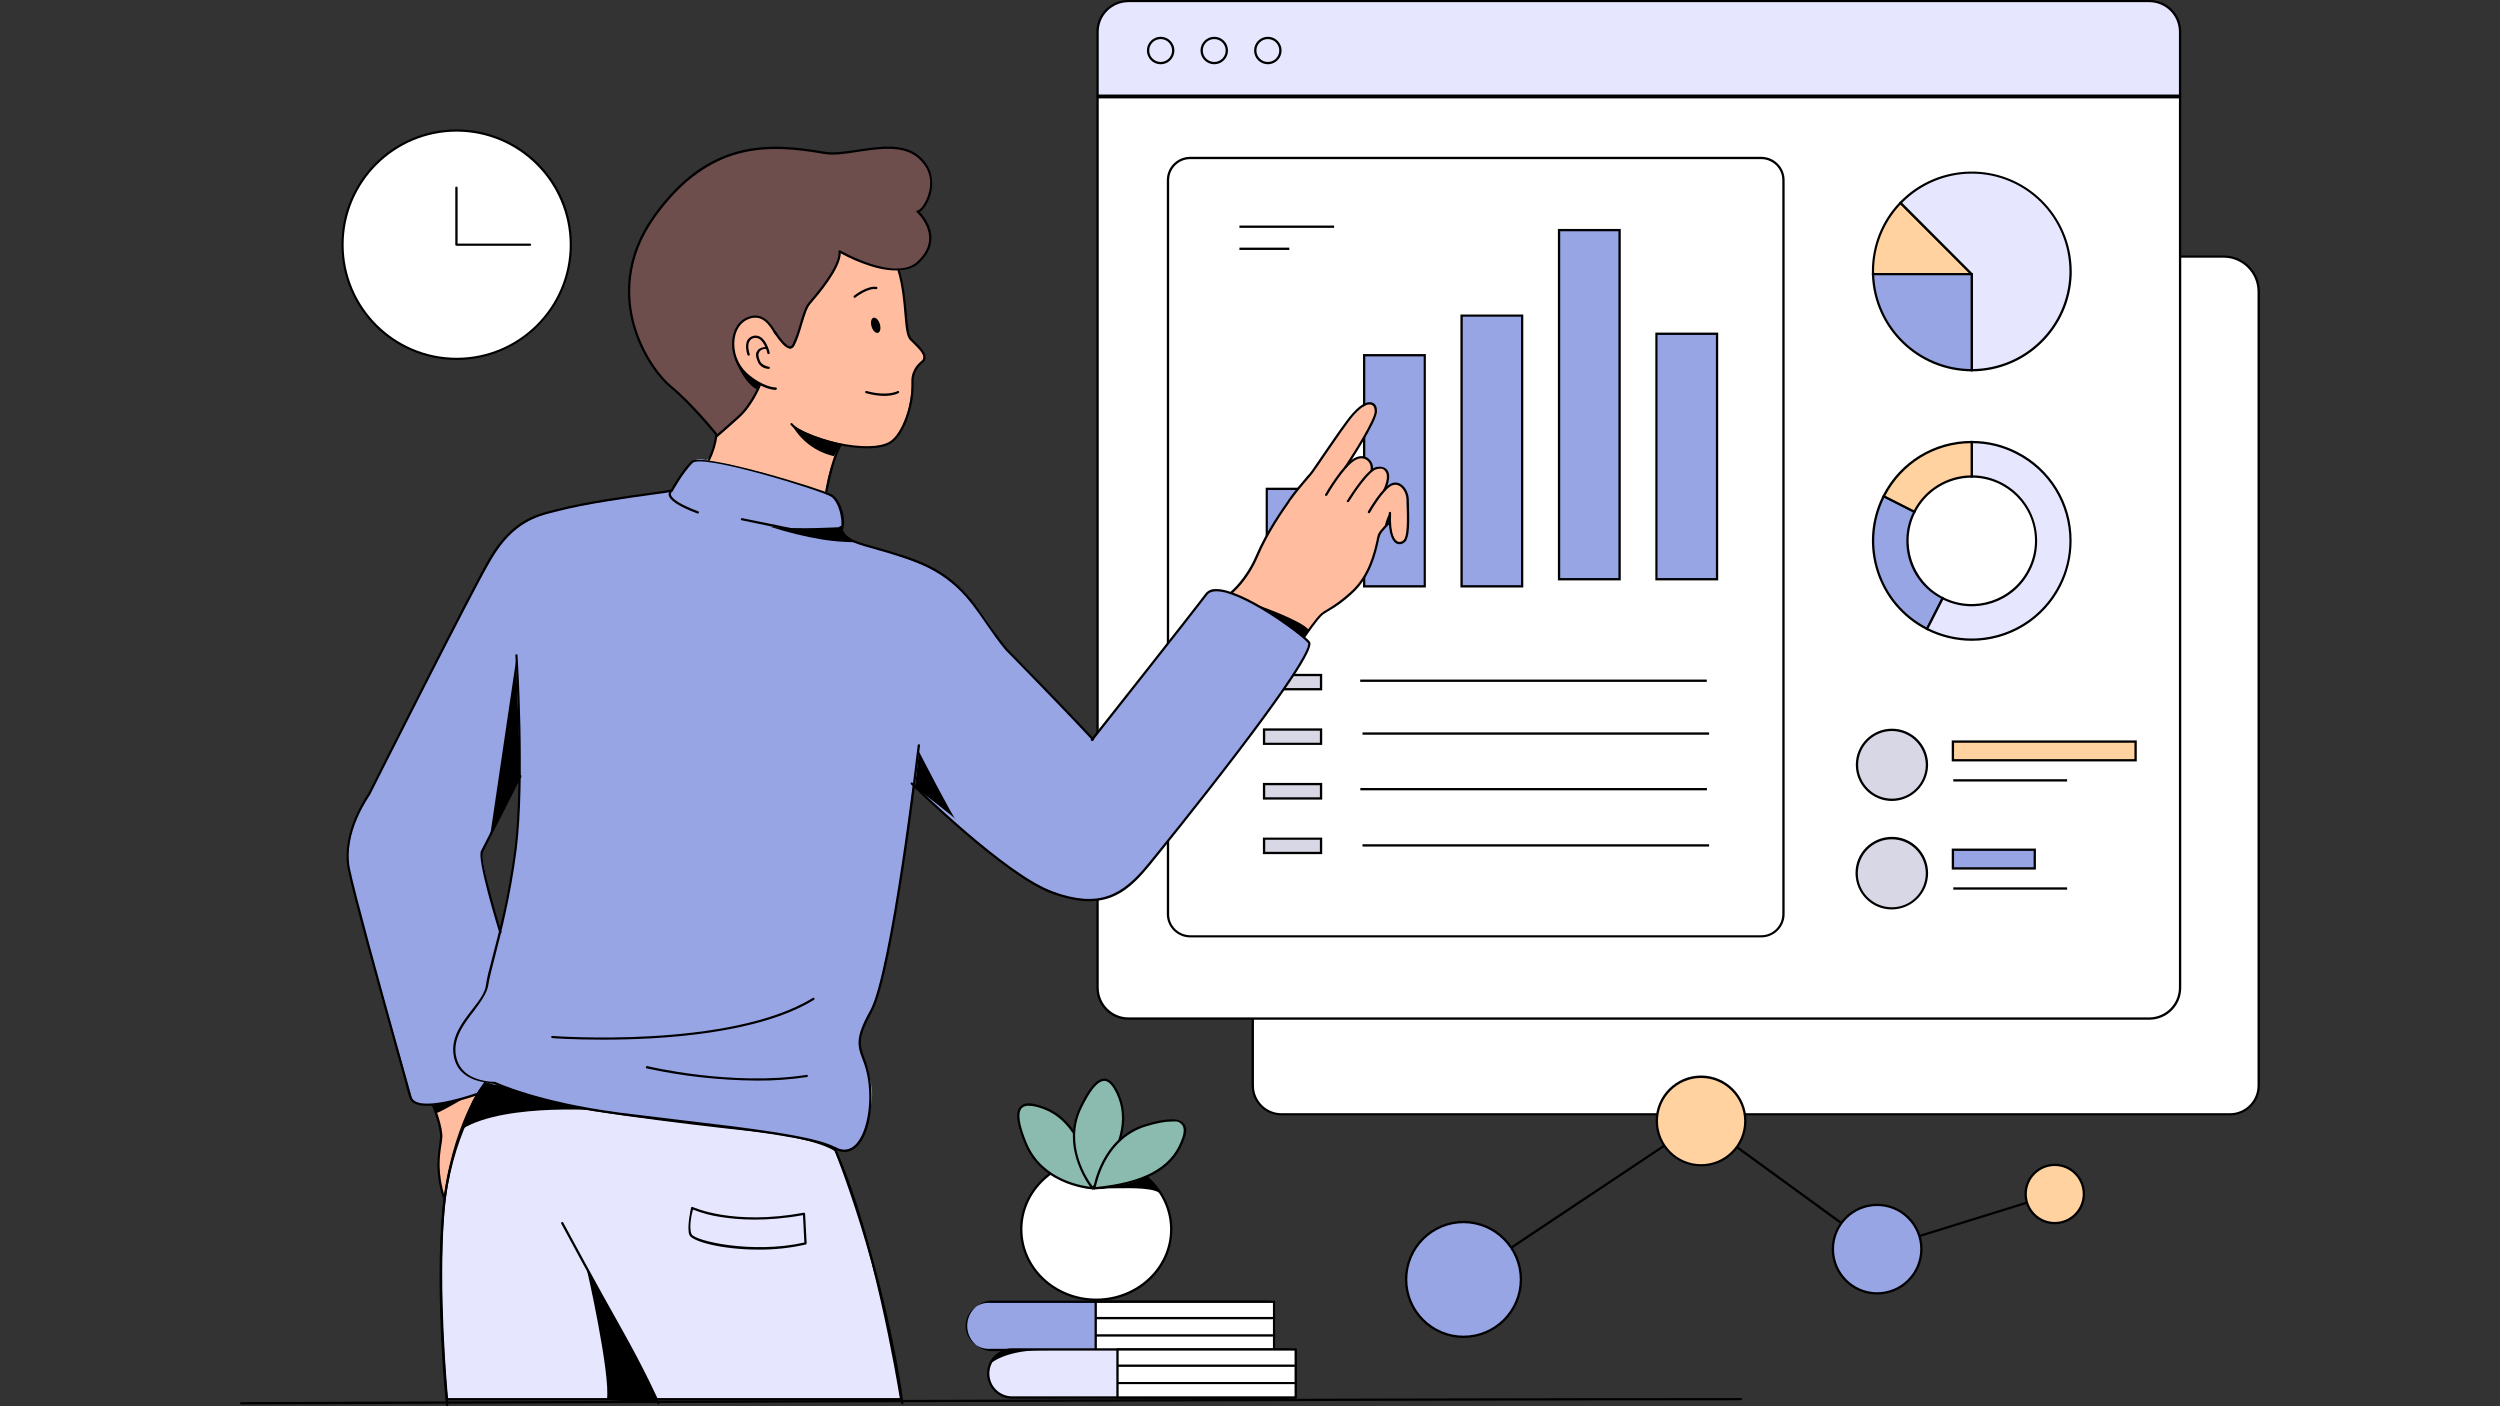 <svg xmlns="http://www.w3.org/2000/svg" xmlns:xlink="http://www.w3.org/1999/xlink" width="1920" zoomAndPan="magnify" viewBox="0 0 1440 810" height="1080" preserveAspectRatio="xMidYMid meet" version="1.0"><rect x="0" y="0" width="1440" height="810" fill="#333333" stroke="none"/><defs><g/><clipPath id="2cfd810c4a"><path d="M 720 147 L 1301.656 147 L 1301.656 643 L 720 643 Z M 720 147 " clip-rule="nonzero"/></clipPath><clipPath id="4f2ce6a082"><path d="M 138.406 805 L 1004 805 L 1004 809 L 138.406 809 Z M 138.406 805 " clip-rule="nonzero"/></clipPath></defs><path fill="#ffffff" d="M 1284.508 641.824 L 738.016 641.824 C 728.941 641.824 721.559 634.438 721.559 625.363 L 721.559 147.797 L 1280.949 147.797 C 1291.98 147.797 1300.969 156.785 1300.969 167.82 L 1300.969 625.363 C 1300.969 634.438 1293.582 641.824 1284.508 641.824 Z M 1284.508 641.824 " fill-opacity="1" fill-rule="nonzero"/><g clip-path="url(#2cfd810c4a)"><path fill="#000000" d="M 1284.508 642.449 L 738.105 642.449 C 728.676 642.449 721.023 634.797 720.938 625.363 L 720.938 147.176 L 1280.949 147.176 C 1292.34 147.176 1301.59 156.43 1301.68 167.82 L 1301.68 625.363 C 1301.59 634.797 1293.941 642.449 1284.508 642.449 Z M 722.27 148.422 L 722.27 625.363 C 722.27 634.082 729.387 641.203 738.105 641.203 L 1284.508 641.203 C 1293.227 641.203 1300.344 634.082 1300.344 625.363 L 1300.344 167.82 C 1300.258 157.141 1291.625 148.512 1280.949 148.422 Z M 722.27 148.422 " fill-opacity="1" fill-rule="nonzero"/></g><path fill="#e6e6fe" d="M 649.855 0.621 L 1238.07 0.621 C 1247.855 0.711 1255.688 8.543 1255.688 18.332 L 1255.688 55.168 L 632.242 55.168 L 632.242 18.332 C 632.242 8.543 640.07 0.711 649.855 0.621 Z M 649.855 0.621 " fill-opacity="1" fill-rule="nonzero"/><path fill="#000000" d="M 1256.398 55.793 L 631.527 55.793 L 631.527 18.332 C 631.527 8.188 639.715 0 649.855 0 L 1238.07 0 C 1248.215 0 1256.398 8.188 1256.398 18.332 Z M 632.863 54.457 L 1255.062 54.457 L 1255.062 18.332 C 1255.062 8.898 1247.5 1.336 1238.07 1.246 L 649.855 1.246 C 640.426 1.336 632.863 8.898 632.863 18.332 Z M 632.863 54.457 " fill-opacity="1" fill-rule="nonzero"/><path fill="#ffffff" d="M 1238.07 586.746 L 649.855 586.746 C 640.07 586.656 632.242 578.824 632.242 569.039 L 632.242 56.059 L 1255.688 56.059 L 1255.688 569.039 C 1255.688 578.824 1247.855 586.656 1238.07 586.746 Z M 1238.07 586.746 " fill-opacity="1" fill-rule="nonzero"/><path fill="#000000" d="M 1238.07 587.367 L 649.855 587.367 C 639.715 587.277 631.617 579.18 631.527 569.039 L 631.527 55.438 L 1256.398 55.438 L 1256.398 569.039 C 1256.309 579.18 1248.215 587.277 1238.07 587.367 Z M 632.863 56.68 L 632.863 569.039 C 632.953 578.379 640.516 585.945 649.855 586.031 L 1238.07 586.031 C 1247.414 585.945 1254.973 578.379 1255.062 569.039 L 1255.062 56.68 Z M 632.863 56.68 " fill-opacity="1" fill-rule="nonzero"/><path fill="#000000" d="M 668.535 37.016 C 664.18 37.016 660.621 33.457 660.621 29.098 C 660.621 24.738 664.18 21.176 668.535 21.176 C 672.895 21.176 676.453 24.738 676.453 29.098 C 676.453 33.457 672.895 37.016 668.535 37.016 Z M 668.535 22.512 C 664.891 22.512 661.953 25.449 661.953 29.098 C 661.953 32.746 664.891 35.684 668.535 35.684 C 672.184 35.684 675.121 32.746 675.121 29.098 C 675.121 25.449 672.184 22.512 668.535 22.512 Z M 668.535 22.512 " fill-opacity="1" fill-rule="nonzero"/><path fill="#000000" d="M 699.406 37.016 C 695.047 37.016 691.488 33.457 691.488 29.098 C 691.488 24.738 695.047 21.176 699.406 21.176 C 703.766 21.176 707.324 24.738 707.324 29.098 C 707.324 33.457 703.766 37.016 699.406 37.016 Z M 699.406 22.512 C 695.758 22.512 692.824 25.449 692.824 29.098 C 692.824 32.746 695.758 35.684 699.406 35.684 C 703.055 35.684 705.988 32.746 705.988 29.098 C 705.988 25.449 703.055 22.512 699.406 22.512 Z M 699.406 22.512 " fill-opacity="1" fill-rule="nonzero"/><path fill="#000000" d="M 730.277 37.016 C 725.918 37.016 722.359 33.457 722.359 29.098 C 722.359 24.738 725.918 21.176 730.277 21.176 C 734.637 21.176 738.195 24.738 738.195 29.098 C 738.195 33.457 734.637 37.016 730.277 37.016 Z M 730.277 22.512 C 726.629 22.512 723.695 25.449 723.695 29.098 C 723.695 32.746 726.629 35.684 730.277 35.684 C 733.926 35.684 736.859 32.746 736.859 29.098 C 736.859 25.449 733.926 22.512 730.277 22.512 Z M 730.277 22.512 " fill-opacity="1" fill-rule="nonzero"/><path fill="#ffffff" d="M 685.617 91.027 L 1014.512 91.027 C 1021.629 91.027 1027.32 96.723 1027.32 103.84 L 1027.32 526.504 C 1027.32 533.621 1021.629 539.316 1014.512 539.316 L 685.617 539.316 C 678.5 539.316 672.809 533.621 672.809 526.504 L 672.809 103.84 C 672.809 96.723 678.5 91.027 685.617 91.027 Z M 685.617 91.027 " fill-opacity="1" fill-rule="nonzero"/><path fill="#000000" d="M 1014.512 539.941 L 685.527 539.941 C 678.145 539.941 672.094 533.891 672.094 526.504 L 672.094 103.84 C 672.094 96.367 678.055 90.406 685.527 90.316 L 1014.512 90.316 C 1021.984 90.406 1027.941 96.367 1027.941 103.84 L 1027.941 526.504 C 1027.941 533.891 1021.895 539.941 1014.512 539.941 Z M 685.527 91.652 C 678.855 91.652 673.43 97.078 673.43 103.754 C 673.43 103.754 673.43 103.84 673.43 103.84 L 673.43 526.504 C 673.34 533.18 678.77 538.605 685.441 538.695 C 685.441 538.695 685.527 538.695 685.527 538.695 L 1014.512 538.695 C 1021.184 538.695 1026.609 533.266 1026.609 526.594 C 1026.609 526.594 1026.609 526.504 1026.609 526.504 L 1026.609 103.84 C 1026.699 97.168 1021.27 91.738 1014.598 91.652 C 1014.598 91.652 1014.512 91.652 1014.512 91.652 Z M 685.527 91.652 " fill-opacity="1" fill-rule="nonzero"/><path fill="#ffd29f" d="M 1094.664 116.832 C 1084.523 127.422 1078.828 141.57 1078.828 156.25 L 1078.828 157.941 L 1135.766 157.941 Z M 1094.664 116.832 " fill-opacity="1" fill-rule="nonzero"/><path fill="#000000" d="M 1137.367 158.566 L 1078.207 158.566 L 1078.207 156.25 C 1078.207 141.391 1083.902 127.066 1094.219 116.387 L 1094.664 115.941 Z M 1079.543 157.23 L 1134.164 157.23 L 1094.664 117.812 C 1084.879 128.223 1079.453 141.926 1079.453 156.25 C 1079.453 156.609 1079.453 156.875 1079.543 157.23 Z M 1079.543 157.23 " fill-opacity="1" fill-rule="nonzero"/><path fill="#e6e6fe" d="M 1176.777 116.832 C 1154.891 94.145 1118.863 93.52 1096.176 115.32 C 1095.645 115.766 1095.199 116.301 1094.664 116.832 L 1135.766 157.941 L 1135.766 213.199 C 1166.547 213.199 1191.723 188.73 1192.613 157.941 C 1192.613 157.41 1192.699 156.875 1192.699 156.25 C 1192.699 141.57 1187.008 127.422 1176.777 116.832 Z M 1176.777 116.832 " fill-opacity="1" fill-rule="nonzero"/><path fill="#000000" d="M 1135.766 213.91 L 1135.055 213.91 L 1135.055 158.211 L 1093.773 116.832 L 1094.219 116.387 C 1116.371 93.52 1152.848 92.898 1175.707 114.965 C 1186.918 125.82 1193.234 140.68 1193.324 156.25 L 1193.324 157.941 C 1192.344 189.086 1166.902 213.824 1135.766 213.91 Z M 1095.645 116.832 L 1136.387 157.676 L 1136.387 212.578 C 1166.547 212.133 1191.012 188.105 1191.988 157.941 L 1191.988 156.25 C 1191.988 125.195 1166.812 100.016 1135.766 100.016 C 1120.73 100.016 1106.23 106.066 1095.645 116.832 Z M 1095.645 116.832 " fill-opacity="1" fill-rule="nonzero"/><path fill="#97a5e5" d="M 1078.828 157.941 C 1079.719 188.73 1104.984 213.199 1135.766 213.199 L 1135.766 157.941 Z M 1078.828 157.941 " fill-opacity="1" fill-rule="nonzero"/><path fill="#000000" d="M 1136.387 213.91 L 1135.766 213.91 C 1104.629 213.824 1079.184 189.086 1078.207 157.941 L 1078.207 157.23 L 1136.387 157.23 Z M 1079.543 158.566 C 1080.785 188.465 1105.164 212.133 1135.055 212.578 L 1135.055 158.566 Z M 1079.543 158.566 " fill-opacity="1" fill-rule="nonzero"/><path fill="#97a5e5" d="M 785.789 204.656 L 820.66 204.656 L 820.66 337.773 L 785.789 337.773 Z M 785.789 204.656 " fill-opacity="1" fill-rule="nonzero"/><path fill="#000000" d="M 821.285 338.398 L 785.078 338.398 L 785.078 203.945 L 821.285 203.945 Z M 786.41 337.062 L 820.039 337.062 L 820.039 205.281 L 786.41 205.281 Z M 786.41 337.062 " fill-opacity="1" fill-rule="nonzero"/><path fill="#97a5e5" d="M 729.652 281.539 L 764.527 281.539 L 764.527 337.684 L 729.652 337.684 Z M 729.652 281.539 " fill-opacity="1" fill-rule="nonzero"/><path fill="#000000" d="M 765.238 338.398 L 729.031 338.398 L 729.031 280.914 L 765.238 280.914 Z M 730.277 337.062 L 763.902 337.062 L 763.902 282.25 L 730.277 282.25 Z M 730.277 337.062 " fill-opacity="1" fill-rule="nonzero"/><path fill="#97a5e5" d="M 841.836 181.789 L 876.707 181.789 L 876.707 337.773 L 841.836 337.773 Z M 841.836 181.789 " fill-opacity="1" fill-rule="nonzero"/><path fill="#000000" d="M 877.418 338.398 L 841.211 338.398 L 841.211 181.168 L 877.418 181.168 Z M 842.547 337.062 L 876.086 337.062 L 876.086 182.414 L 842.547 182.414 Z M 842.547 337.062 " fill-opacity="1" fill-rule="nonzero"/><path fill="#97a5e5" d="M 897.969 132.582 L 932.844 132.582 L 932.844 333.68 L 897.969 333.68 Z M 897.969 132.582 " fill-opacity="1" fill-rule="nonzero"/><path fill="#000000" d="M 933.555 334.305 L 897.348 334.305 L 897.348 131.871 L 933.555 131.871 Z M 898.68 332.969 L 932.219 332.969 L 932.219 133.207 L 898.68 133.207 Z M 898.68 332.969 " fill-opacity="1" fill-rule="nonzero"/><path fill="#97a5e5" d="M 954.105 192.199 L 988.977 192.199 L 988.977 333.594 L 954.105 333.594 Z M 954.105 192.199 " fill-opacity="1" fill-rule="nonzero"/><path fill="#000000" d="M 989.691 334.305 L 953.48 334.305 L 953.48 191.578 L 989.691 191.578 Z M 954.727 332.969 L 988.355 332.969 L 988.355 192.914 L 954.727 192.914 Z M 954.727 332.969 " fill-opacity="1" fill-rule="nonzero"/><path fill="#000000" d="M 1125.09 448.824 L 1190.656 448.824 L 1190.656 450.16 L 1125.09 450.16 Z M 1125.09 448.824 " fill-opacity="1" fill-rule="nonzero"/><path fill="#d7d7e5" d="M 1109.965 440.547 C 1109.965 441.211 1109.934 441.871 1109.867 442.527 C 1109.805 443.188 1109.707 443.84 1109.578 444.488 C 1109.449 445.137 1109.289 445.777 1109.098 446.41 C 1108.906 447.043 1108.684 447.668 1108.43 448.277 C 1108.176 448.891 1107.895 449.488 1107.582 450.07 C 1107.27 450.652 1106.93 451.219 1106.562 451.77 C 1106.195 452.32 1105.801 452.852 1105.383 453.363 C 1104.965 453.875 1104.52 454.363 1104.051 454.832 C 1103.582 455.297 1103.094 455.742 1102.582 456.16 C 1102.07 456.582 1101.543 456.977 1100.992 457.344 C 1100.441 457.711 1099.875 458.051 1099.293 458.363 C 1098.707 458.676 1098.109 458.957 1097.5 459.211 C 1096.891 459.461 1096.266 459.684 1095.633 459.879 C 1095 460.07 1094.359 460.23 1093.711 460.359 C 1093.062 460.488 1092.41 460.586 1091.75 460.648 C 1091.094 460.715 1090.434 460.746 1089.773 460.746 C 1089.109 460.746 1088.449 460.715 1087.793 460.648 C 1087.133 460.586 1086.48 460.488 1085.832 460.359 C 1085.184 460.23 1084.543 460.07 1083.91 459.879 C 1083.277 459.684 1082.656 459.461 1082.043 459.211 C 1081.434 458.957 1080.836 458.676 1080.254 458.363 C 1079.668 458.051 1079.102 457.711 1078.551 457.344 C 1078.004 456.977 1077.473 456.582 1076.961 456.16 C 1076.449 455.742 1075.961 455.297 1075.492 454.832 C 1075.023 454.363 1074.582 453.875 1074.16 453.363 C 1073.742 452.852 1073.348 452.32 1072.98 451.77 C 1072.613 451.219 1072.273 450.652 1071.961 450.07 C 1071.648 449.488 1071.367 448.891 1071.113 448.277 C 1070.863 447.668 1070.641 447.043 1070.445 446.41 C 1070.254 445.777 1070.094 445.137 1069.965 444.488 C 1069.836 443.84 1069.738 443.188 1069.676 442.527 C 1069.609 441.871 1069.578 441.211 1069.578 440.547 C 1069.578 439.887 1069.609 439.227 1069.676 438.566 C 1069.738 437.91 1069.836 437.258 1069.965 436.609 C 1070.094 435.957 1070.254 435.316 1070.445 434.684 C 1070.641 434.051 1070.863 433.43 1071.113 432.816 C 1071.367 432.207 1071.648 431.609 1071.961 431.027 C 1072.273 430.441 1072.613 429.875 1072.98 429.328 C 1073.348 428.777 1073.742 428.246 1074.16 427.734 C 1074.582 427.223 1075.023 426.734 1075.492 426.266 C 1075.961 425.797 1076.449 425.355 1076.961 424.934 C 1077.473 424.516 1078.004 424.121 1078.551 423.754 C 1079.102 423.387 1079.668 423.047 1080.254 422.734 C 1080.836 422.422 1081.434 422.141 1082.043 421.887 C 1082.656 421.633 1083.277 421.41 1083.91 421.219 C 1084.543 421.027 1085.184 420.867 1085.832 420.738 C 1086.48 420.609 1087.133 420.512 1087.793 420.445 C 1088.449 420.383 1089.109 420.348 1089.773 420.348 C 1090.434 420.348 1091.094 420.383 1091.75 420.445 C 1092.41 420.512 1093.062 420.609 1093.711 420.738 C 1094.359 420.867 1095 421.027 1095.633 421.219 C 1096.266 421.41 1096.891 421.633 1097.5 421.887 C 1098.109 422.141 1098.707 422.422 1099.293 422.734 C 1099.875 423.047 1100.441 423.387 1100.992 423.754 C 1101.543 424.121 1102.07 424.516 1102.582 424.934 C 1103.094 425.355 1103.582 425.797 1104.051 426.266 C 1104.52 426.734 1104.965 427.223 1105.383 427.734 C 1105.801 428.246 1106.195 428.777 1106.562 429.328 C 1106.93 429.875 1107.27 430.441 1107.582 431.027 C 1107.895 431.609 1108.176 432.207 1108.43 432.816 C 1108.684 433.43 1108.906 434.051 1109.098 434.684 C 1109.289 435.316 1109.449 435.957 1109.578 436.609 C 1109.707 437.258 1109.805 437.91 1109.867 438.566 C 1109.934 439.227 1109.965 439.887 1109.965 440.547 Z M 1109.965 440.547 " fill-opacity="1" fill-rule="nonzero"/><path fill="#000000" d="M 1089.773 461.371 C 1078.297 461.371 1068.953 452.027 1068.953 440.547 C 1068.953 429.07 1078.297 419.727 1089.773 419.727 C 1101.246 419.727 1110.59 429.07 1110.59 440.547 C 1110.5 452.027 1101.246 461.281 1089.773 461.371 Z M 1089.773 421.062 C 1079.008 421.062 1070.289 429.781 1070.289 440.547 C 1070.289 451.316 1079.008 460.035 1089.773 460.035 C 1100.535 460.035 1109.254 451.316 1109.254 440.547 C 1109.164 429.781 1100.535 421.148 1089.773 421.062 Z M 1089.773 421.062 " fill-opacity="1" fill-rule="nonzero"/><path fill="#d7d7e5" d="M 1109.965 502.926 C 1109.965 503.586 1109.934 504.246 1109.867 504.902 C 1109.805 505.562 1109.707 506.215 1109.578 506.863 C 1109.449 507.516 1109.289 508.156 1109.098 508.789 C 1108.906 509.422 1108.684 510.043 1108.43 510.652 C 1108.176 511.266 1107.895 511.863 1107.582 512.445 C 1107.27 513.031 1106.93 513.598 1106.562 514.145 C 1106.195 514.695 1105.801 515.227 1105.383 515.738 C 1104.965 516.25 1104.52 516.738 1104.051 517.207 C 1103.582 517.676 1103.094 518.117 1102.582 518.539 C 1102.07 518.957 1101.543 519.352 1100.992 519.719 C 1100.441 520.086 1099.875 520.426 1099.293 520.738 C 1098.707 521.051 1098.109 521.332 1097.5 521.586 C 1096.891 521.84 1096.266 522.062 1095.633 522.254 C 1095 522.445 1094.359 522.605 1093.711 522.734 C 1093.062 522.863 1092.41 522.961 1091.75 523.027 C 1091.094 523.09 1090.434 523.125 1089.773 523.125 C 1089.109 523.125 1088.449 523.09 1087.793 523.027 C 1087.133 522.961 1086.48 522.863 1085.832 522.734 C 1085.184 522.605 1084.543 522.445 1083.91 522.254 C 1083.277 522.062 1082.656 521.84 1082.043 521.586 C 1081.434 521.332 1080.836 521.051 1080.254 520.738 C 1079.668 520.426 1079.102 520.086 1078.551 519.719 C 1078.004 519.352 1077.473 518.957 1076.961 518.539 C 1076.449 518.117 1075.961 517.676 1075.492 517.207 C 1075.023 516.738 1074.582 516.25 1074.16 515.738 C 1073.742 515.227 1073.348 514.695 1072.98 514.145 C 1072.613 513.598 1072.273 513.031 1071.961 512.445 C 1071.648 511.863 1071.367 511.266 1071.113 510.652 C 1070.863 510.043 1070.641 509.422 1070.445 508.789 C 1070.254 508.156 1070.094 507.516 1069.965 506.863 C 1069.836 506.215 1069.738 505.562 1069.676 504.902 C 1069.609 504.246 1069.578 503.586 1069.578 502.926 C 1069.578 502.262 1069.609 501.602 1069.676 500.945 C 1069.738 500.285 1069.836 499.633 1069.965 498.984 C 1070.094 498.336 1070.254 497.695 1070.445 497.062 C 1070.641 496.43 1070.863 495.805 1071.113 495.195 C 1071.367 494.582 1071.648 493.984 1071.961 493.402 C 1072.273 492.82 1072.613 492.254 1072.98 491.703 C 1073.348 491.152 1073.742 490.621 1074.16 490.109 C 1074.582 489.598 1075.023 489.109 1075.492 488.641 C 1075.961 488.172 1076.449 487.73 1076.961 487.309 C 1077.473 486.891 1078.004 486.496 1078.551 486.129 C 1079.102 485.762 1079.668 485.422 1080.254 485.109 C 1080.836 484.797 1081.434 484.516 1082.043 484.262 C 1082.656 484.012 1083.277 483.789 1083.91 483.594 C 1084.543 483.402 1085.184 483.242 1085.832 483.113 C 1086.48 482.984 1087.133 482.887 1087.793 482.824 C 1088.449 482.758 1089.109 482.727 1089.773 482.727 C 1090.434 482.727 1091.094 482.758 1091.75 482.824 C 1092.41 482.887 1093.062 482.984 1093.711 483.113 C 1094.359 483.242 1095 483.402 1095.633 483.594 C 1096.266 483.789 1096.891 484.012 1097.5 484.262 C 1098.109 484.516 1098.707 484.797 1099.293 485.109 C 1099.875 485.422 1100.441 485.762 1100.992 486.129 C 1101.543 486.496 1102.07 486.891 1102.582 487.309 C 1103.094 487.73 1103.582 488.172 1104.051 488.641 C 1104.52 489.109 1104.965 489.598 1105.383 490.109 C 1105.801 490.621 1106.195 491.152 1106.562 491.703 C 1106.93 492.254 1107.27 492.82 1107.582 493.402 C 1107.895 493.984 1108.176 494.582 1108.43 495.195 C 1108.684 495.805 1108.906 496.43 1109.098 497.062 C 1109.289 497.695 1109.449 498.336 1109.578 498.984 C 1109.707 499.633 1109.805 500.285 1109.867 500.945 C 1109.934 501.602 1109.965 502.262 1109.965 502.926 Z M 1109.965 502.926 " fill-opacity="1" fill-rule="nonzero"/><path fill="#000000" d="M 1089.773 523.836 C 1078.207 523.926 1068.867 514.582 1068.777 503.012 C 1068.688 491.445 1078.027 482.102 1089.594 482.012 C 1101.16 481.926 1110.5 491.27 1110.59 502.836 C 1110.59 502.836 1110.59 502.926 1110.59 502.926 C 1110.59 514.402 1101.246 523.746 1089.773 523.836 Z M 1089.773 483.438 C 1078.918 483.348 1070.199 492.07 1070.109 502.926 C 1070.023 513.781 1078.742 522.5 1089.594 522.59 C 1100.449 522.68 1109.164 513.957 1109.254 503.102 C 1109.254 503.012 1109.254 503.012 1109.254 502.926 C 1109.164 492.156 1100.535 483.527 1089.773 483.438 Z M 1089.773 483.438 " fill-opacity="1" fill-rule="nonzero"/><path fill="#ffd29f" d="M 1124.91 427.199 L 1230.152 427.199 L 1230.152 437.969 L 1124.91 437.969 Z M 1124.91 427.199 " fill-opacity="1" fill-rule="nonzero"/><path fill="#000000" d="M 1230.777 438.59 L 1124.199 438.59 L 1124.199 426.488 L 1230.777 426.488 Z M 1125.535 437.258 L 1229.441 437.258 L 1229.441 427.824 L 1125.535 427.824 Z M 1125.535 437.258 " fill-opacity="1" fill-rule="nonzero"/><path fill="#000000" d="M 1125.09 511.109 L 1190.656 511.109 L 1190.656 512.445 L 1125.09 512.445 Z M 1125.09 511.109 " fill-opacity="1" fill-rule="nonzero"/><path fill="#97a5e5" d="M 1124.91 489.398 L 1172.062 489.398 L 1172.062 500.164 L 1124.91 500.164 Z M 1124.91 489.398 " fill-opacity="1" fill-rule="nonzero"/><path fill="#000000" d="M 1172.684 500.879 L 1124.199 500.879 L 1124.199 488.777 L 1172.684 488.777 Z M 1125.535 499.543 L 1171.352 499.543 L 1171.352 490.109 L 1125.535 490.109 Z M 1125.535 499.543 " fill-opacity="1" fill-rule="nonzero"/><path fill="#97a5e5" d="M 1098.758 311.523 C 1098.758 305.742 1100.09 299.957 1102.762 294.797 L 1085.059 285.809 C 1070.824 313.84 1082.031 348.008 1110.055 362.246 L 1118.953 344.535 C 1106.586 338.219 1098.758 325.496 1098.758 311.523 Z M 1098.758 311.523 " fill-opacity="1" fill-rule="nonzero"/><path fill="#000000" d="M 1110.32 363.133 L 1109.699 362.867 C 1081.41 348.453 1070.109 313.84 1084.434 285.453 L 1084.789 284.918 L 1103.648 294.441 L 1103.293 295.062 C 1094.219 313.039 1101.426 334.926 1119.309 344.004 L 1119.84 344.27 Z M 1085.324 286.699 C 1071.891 314.105 1082.656 347.207 1109.699 361.355 L 1118.152 344.805 C 1105.695 338.398 1097.957 325.496 1098.047 311.523 C 1098.047 305.828 1099.289 300.137 1101.871 295.062 Z M 1085.324 286.699 " fill-opacity="1" fill-rule="nonzero"/><path fill="#e6e6fe" d="M 1161.477 260.805 C 1153.469 256.801 1144.66 254.664 1135.766 254.664 L 1135.766 274.508 C 1141.547 274.508 1147.332 275.844 1152.488 278.512 C 1164.945 284.832 1172.773 297.555 1172.773 311.523 C 1172.773 317.309 1171.438 323.094 1168.77 328.254 C 1162.453 340.711 1149.73 348.543 1135.766 348.543 C 1129.895 348.543 1124.199 347.207 1118.953 344.535 L 1110.055 362.246 C 1118.062 366.336 1126.867 368.383 1135.766 368.383 C 1167.168 368.383 1192.613 342.934 1192.613 311.523 C 1192.613 290.082 1180.602 270.504 1161.477 260.805 Z M 1161.477 260.805 " fill-opacity="1" fill-rule="nonzero"/><path fill="#000000" d="M 1135.766 369.098 C 1126.691 369.098 1117.793 366.961 1109.699 362.867 L 1109.164 362.512 L 1118.684 343.648 L 1119.309 344.004 C 1137.188 353.078 1159.074 345.871 1168.148 327.988 C 1170.816 322.914 1172.152 317.219 1172.152 311.523 C 1172.238 291.504 1155.961 275.219 1135.941 275.133 C 1135.855 275.133 1135.855 275.133 1135.766 275.133 L 1135.055 275.133 L 1135.055 253.953 L 1135.766 253.953 C 1144.84 253.953 1153.734 256.09 1161.742 260.184 C 1181.137 269.969 1193.324 289.812 1193.234 311.523 C 1193.234 320.602 1191.098 329.5 1187.008 337.598 C 1177.223 356.906 1157.383 369.098 1135.766 369.098 Z M 1110.855 361.977 C 1138.523 375.59 1171.883 364.469 1185.852 336.973 C 1189.941 329.145 1191.988 320.332 1191.988 311.523 C 1191.988 290.348 1180.156 270.949 1161.207 261.43 C 1153.559 257.426 1145.016 255.379 1136.387 255.289 L 1136.387 273.797 C 1142.082 273.887 1147.688 275.309 1152.758 277.891 C 1165.391 284.297 1173.395 297.289 1173.395 311.523 C 1173.395 317.488 1172.062 323.359 1169.305 328.609 C 1160.051 346.941 1137.723 354.414 1119.309 345.426 Z M 1110.855 361.977 " fill-opacity="1" fill-rule="nonzero"/><path fill="#ffd29f" d="M 1135.766 274.508 L 1135.766 254.664 C 1114.324 254.664 1094.754 266.68 1085.059 285.809 L 1102.762 294.797 C 1108.988 282.34 1121.797 274.508 1135.766 274.508 Z M 1135.766 274.508 " fill-opacity="1" fill-rule="nonzero"/><path fill="#000000" d="M 1103.027 295.688 L 1084.168 286.074 L 1084.434 285.453 C 1094.219 266.055 1114.059 253.863 1135.766 253.953 L 1136.387 253.953 L 1136.387 275.133 L 1135.766 275.133 C 1122.066 275.133 1109.523 282.785 1103.293 295.062 Z M 1085.945 285.543 L 1102.406 293.906 C 1108.809 281.805 1121.352 274.062 1135.055 273.797 L 1135.055 255.289 C 1114.324 255.465 1095.465 267.121 1085.945 285.543 Z M 1085.945 285.543 " fill-opacity="1" fill-rule="nonzero"/><path fill="#d7d7e5" d="M 728.141 388.762 L 760.879 388.762 L 760.879 396.945 L 728.141 396.945 Z M 728.141 388.762 " fill-opacity="1" fill-rule="nonzero"/><path fill="#000000" d="M 761.59 397.66 L 727.43 397.66 L 727.43 388.137 L 761.59 388.137 Z M 728.766 396.324 L 760.258 396.324 L 760.258 389.473 L 728.766 389.473 Z M 728.766 396.324 " fill-opacity="1" fill-rule="nonzero"/><path fill="#d7d7e5" d="M 728.141 420.262 L 760.879 420.262 L 760.879 428.445 L 728.141 428.445 Z M 728.141 420.262 " fill-opacity="1" fill-rule="nonzero"/><path fill="#000000" d="M 761.59 429.07 L 727.43 429.07 L 727.43 419.547 L 761.59 419.547 Z M 728.766 427.824 L 760.258 427.824 L 760.258 420.883 L 728.766 420.883 Z M 728.766 427.824 " fill-opacity="1" fill-rule="nonzero"/><path fill="#d7d7e5" d="M 728.141 451.672 L 760.879 451.672 L 760.879 459.855 L 728.141 459.855 Z M 728.141 451.672 " fill-opacity="1" fill-rule="nonzero"/><path fill="#000000" d="M 761.59 460.57 L 727.43 460.57 L 727.43 450.961 L 761.59 450.961 Z M 728.766 459.234 L 760.258 459.234 L 760.258 452.293 L 728.766 452.293 Z M 728.766 459.234 " fill-opacity="1" fill-rule="nonzero"/><path fill="#d7d7e5" d="M 728.141 483.082 L 760.879 483.082 L 760.879 491.27 L 728.141 491.27 Z M 728.141 483.082 " fill-opacity="1" fill-rule="nonzero"/><path fill="#000000" d="M 761.59 491.98 L 727.43 491.98 L 727.43 482.457 L 761.59 482.457 Z M 728.766 490.645 L 760.258 490.645 L 760.258 483.703 L 728.766 483.703 Z M 728.766 490.645 " fill-opacity="1" fill-rule="nonzero"/><path fill="#000000" d="M 783.566 453.895 L 983.195 453.895 L 983.195 455.23 L 783.566 455.23 Z M 783.566 453.895 " fill-opacity="1" fill-rule="nonzero"/><path fill="#000000" d="M 784.809 421.863 L 984.441 421.863 L 984.441 423.195 L 784.809 423.195 Z M 784.809 421.863 " fill-opacity="1" fill-rule="nonzero"/><path fill="#000000" d="M 783.477 391.43 L 983.105 391.43 L 983.105 392.766 L 783.477 392.766 Z M 783.477 391.43 " fill-opacity="1" fill-rule="nonzero"/><path fill="#000000" d="M 713.906 129.914 L 768.441 129.914 L 768.441 131.246 L 713.906 131.246 Z M 713.906 129.914 " fill-opacity="1" fill-rule="nonzero"/><path fill="#000000" d="M 713.906 142.637 L 742.641 142.637 L 742.641 143.973 L 713.906 143.973 Z M 713.906 142.637 " fill-opacity="1" fill-rule="nonzero"/><path fill="#000000" d="M 784.809 486.285 L 984.441 486.285 L 984.441 487.621 L 784.809 487.621 Z M 784.809 486.285 " fill-opacity="1" fill-rule="nonzero"/><path fill="#ffbc9f" d="M 708.66 342.133 C 708.66 342.133 718.09 332.703 720.223 328.43 C 722.359 324.16 733.746 299.777 737.305 295.418 C 740.863 291.059 755.898 271.129 757.145 269.348 C 758.387 267.566 779.652 237.137 785.168 234.199 C 790.684 231.262 794.418 233.664 792.996 238.559 C 791.57 243.453 777.516 266.055 777.516 266.055 C 777.516 266.055 781.609 262.496 786.145 263.832 C 790.684 265.164 789.523 271.484 789.523 271.484 C 789.523 271.484 795.398 268.012 798.688 270.684 C 801.98 273.352 797.531 281.715 797.531 281.715 C 797.531 281.715 802.246 276.82 806.516 279.758 C 810.789 282.695 810.074 285.008 810.254 291.504 C 810.43 298 812.031 308.055 809.898 310.723 C 807.762 313.395 802.426 314.105 801.445 308.055 C 800.914 305.473 800.645 302.805 800.469 300.137 C 800.469 300.137 794.418 309.566 794.418 309.035 C 794.418 308.5 790.238 327.008 784.008 334.926 C 777.781 342.848 764.793 350.766 761.414 353.168 L 750.203 367.672 Z M 708.66 342.133 " fill-opacity="1" fill-rule="nonzero"/><path fill="#6d4e4d" d="M 413.039 251.285 C 413.039 251.285 433.855 236.336 437.77 221.387 C 437.77 221.387 452.625 209.375 458.32 194.426 C 464.012 179.477 464.281 176.805 466.594 173.961 C 468.906 171.113 484.031 157.41 483.586 144.773 C 483.586 144.773 503.957 156.164 517.48 155.273 C 531 154.383 535.719 142.191 535.719 138.098 C 535.449 131.961 532.871 126.176 528.512 121.816 C 528.512 121.816 536.785 117.543 535.984 103.93 C 535.359 92.809 523.797 86.578 515.699 85.156 C 502.801 82.844 489.992 90.227 475.312 87.914 C 460.633 85.602 435.723 83.285 423.625 88.18 C 411.527 93.074 386.617 104.91 371.938 132.406 C 357.258 159.898 362.688 187.219 369.625 199.586 C 376.562 211.953 381.723 219.34 392.488 227.883 C 396.582 230.996 399.605 234.91 402.898 238.738 C 408.414 245.234 413.039 251.285 413.039 251.285 Z M 413.039 251.285 " fill-opacity="1" fill-rule="nonzero"/><path fill="#ffbc9f" d="M 407.078 265.078 L 409.836 262.141 L 413.039 251.285 C 413.039 251.285 433.5 236.871 437.77 221.387 C 437.77 221.387 423.98 215.426 422.734 200.742 C 421.488 186.062 430.562 183.215 433.855 182.855 C 437.148 182.5 441.863 183.035 445.422 189.977 C 448.98 196.918 454.141 201.898 456.184 200.387 C 458.23 198.875 464.371 177.074 465.348 175.738 C 466.328 174.402 477.98 160.613 480.473 155.629 C 482.074 152.16 483.141 148.512 483.586 144.773 C 483.586 144.773 496.75 152.07 504.137 153.582 C 508.582 154.473 513.031 155.008 517.48 155.273 C 517.48 155.273 521.66 173.871 521.75 181.613 C 521.84 189.352 522.727 193.801 524.773 196.203 C 526.82 198.605 531.359 201.988 531.891 204.926 C 532.426 207.859 529.578 209.73 529.402 210.086 C 529.223 210.441 525.398 214.711 525.398 217.383 C 525.398 220.051 524.773 232.688 522.105 239.715 C 519.438 246.746 516.234 254.398 510.363 255.82 C 502 257.957 493.281 258.047 484.918 256.09 C 484.918 256.09 476.734 268.281 475.668 283.762 L 439.016 272.285 Z M 407.078 265.078 " fill-opacity="1" fill-rule="nonzero"/><path fill="#ffbc9f" d="M 249.348 635.773 C 249.348 635.773 254.508 647.52 253.797 654.906 C 253.086 662.289 250.859 676.973 256.02 690.586 C 255.309 692.367 261.891 657.484 268.121 646.453 C 274.348 635.418 274.613 630.434 274.613 630.434 C 274.613 630.434 256.73 636.574 249.348 635.773 Z M 249.348 635.773 " fill-opacity="1" fill-rule="nonzero"/><path fill="#e6e6fe" d="M 280.75 623.938 C 280.75 623.938 258.957 651.969 255.309 698.684 C 251.66 745.398 257.445 805.996 257.445 805.996 L 519.082 805.996 C 519.082 805.996 504.402 713.012 481.273 662.645 C 481.273 662.645 472.73 655.082 431.453 650.723 C 390.176 646.363 323.188 637.73 305.93 632.391 C 288.668 627.055 286 622.07 280.75 623.938 Z M 280.75 623.938 " fill-opacity="1" fill-rule="nonzero"/><path fill="#000000" d="M 519.883 806.617 L 256.91 806.617 L 256.91 805.996 C 256.82 805.461 251.039 744.777 254.688 698.594 C 258.332 652.414 280.129 623.852 280.309 623.582 L 280.309 623.406 L 280.484 623.406 C 283.688 622.336 286 623.406 290.27 625.453 C 295.34 628.031 300.68 630.168 306.105 631.859 C 323.453 637.285 391.152 646.008 431.453 650.188 C 471.754 654.371 481.359 661.934 481.719 662.203 L 481.719 662.469 C 504.668 712.297 519.527 805.016 519.613 805.906 Z M 258.066 805.285 L 518.281 805.285 C 516.855 796.297 502.445 710.34 480.738 663.004 C 479.672 662.289 469.617 655.352 431.363 651.434 C 390.977 647.164 323.188 638.445 305.75 633.016 C 300.234 631.324 294.898 629.188 289.738 626.609 C 285.645 624.562 283.688 623.672 281.109 624.562 C 279.418 626.785 259.402 654.551 255.93 698.684 C 252.461 742.82 257.445 798.879 258.066 805.285 Z M 258.066 805.285 " fill-opacity="1" fill-rule="nonzero"/><path fill="#97a5e5" d="M 750.113 366.25 C 745.578 363.133 720.578 344.27 711.418 342.668 C 702.254 341.066 699.051 336.352 693.27 344.449 C 687.484 352.547 629.75 425.598 629.75 425.598 L 589.094 383.242 C 589.094 383.242 577.352 372.211 576.371 370.34 C 575.395 368.473 559.738 340.355 542.566 330.746 C 525.398 321.137 490.258 311.523 490.258 311.523 C 490.258 311.523 483.586 308.676 484.117 305.742 C 484.652 302.805 486.699 301.023 485.363 297.289 C 484.031 293.551 482.785 286.164 475.668 283.762 C 468.551 281.359 419.176 265.609 408.68 265.789 C 408.145 265.789 402.008 262.316 398.359 266.68 C 394.711 271.039 386.438 282.785 386.438 282.785 C 386.438 282.785 333.062 290.883 327.457 292.57 C 321.852 294.262 299.969 296.488 287.602 314.816 C 275.234 333.148 255.574 372.746 255.574 372.746 L 218.746 445.086 C 218.746 445.086 213.32 457.012 212.34 458.523 C 211.363 460.035 204.422 469.91 201.844 482.371 C 199.262 494.828 201.133 498.297 202.109 505.504 C 203.09 512.711 237.34 632.75 237.34 632.75 C 237.34 632.75 239.918 636.93 246.234 636.754 C 252.551 636.574 274.613 630.434 274.613 630.434 L 280.75 623.938 L 285.109 624.297 C 291.781 627.586 298.812 630.258 305.93 632.395 C 318.562 636.219 366.332 642.535 366.332 642.535 C 366.332 642.535 419.711 649.031 431.453 650.723 C 443.195 652.414 472.02 656.684 477.98 659.887 C 483.941 663.09 487.766 663.535 492.305 659.887 C 496.84 656.238 500.754 645.652 502.18 633.461 C 503.602 621.27 495.328 608.547 495.148 604.543 C 494.973 600.539 494.793 594.574 499.688 586.477 C 504.582 578.379 507.25 565.301 507.25 565.301 C 507.25 565.301 517.746 517.516 518.371 511.555 C 518.992 505.594 525.93 452.027 525.93 452.027 C 525.93 452.027 563.383 486.195 576.551 495.984 C 589.715 505.773 607.508 516.984 625.656 518.586 C 643.805 520.188 660.707 501.234 667.559 491.27 C 674.41 481.301 716.664 428.625 716.664 428.625 C 716.664 428.625 751.184 381.199 752.605 375.414 C 754.031 369.629 754.652 369.453 750.113 366.25 Z M 297.121 490.469 C 295.43 501.41 288.227 535.137 288.227 535.137 C 282.352 521.965 277.281 490.645 277.281 490.645 L 299.168 449.445 C 299.344 449.18 298.898 479.609 297.121 490.469 Z M 297.121 490.469 " fill-opacity="1" fill-rule="nonzero"/><path fill="#000000" d="M 499.688 258.227 C 483.316 258.227 460.723 251.105 455.383 244.699 C 455.207 244.434 455.207 243.988 455.473 243.809 C 455.738 243.633 456.184 243.633 456.363 243.898 C 463.391 252.262 501.289 262.051 512.941 254.043 C 519.703 249.414 525.664 232.688 524.953 220.406 C 524.688 216.137 526.375 211.953 529.488 209.02 L 531.09 207.594 C 531.535 207.148 531.801 206.527 531.891 205.902 C 531.891 203.324 528.332 199.941 525.574 197.184 L 524.152 195.848 C 522.105 193.801 521.57 188.285 520.949 180.723 C 520.328 173.16 519.527 164.082 516.855 155.449 C 516.77 155.094 516.945 154.738 517.211 154.648 C 517.211 154.648 517.211 154.648 517.301 154.648 C 517.656 154.562 518.012 154.648 518.102 155.008 C 520.77 163.816 521.57 173.07 522.285 180.543 C 522.996 188.02 523.352 193.18 525.043 194.871 L 526.465 196.293 C 529.578 199.32 533.137 202.789 533.137 205.902 C 533.137 206.883 532.691 207.859 531.98 208.574 L 530.379 209.996 C 527.531 212.668 526.02 216.402 526.199 220.32 C 526.91 231.707 521.484 249.773 513.656 255.109 C 510.539 257.336 505.469 258.227 499.688 258.227 Z M 499.688 258.227 " fill-opacity="1" fill-rule="nonzero"/><path fill="#000000" d="M 446.754 224.59 C 445.867 224.59 438.75 224.324 429.32 215.957 C 423.715 210.977 420.688 202.344 421.934 194.602 C 422.824 188.996 425.762 184.727 430.297 182.77 C 439.551 178.766 444.621 187.305 446.578 190.598 L 447.199 191.578 L 447.379 191.578 C 447.645 191.754 447.734 192.199 447.555 192.469 C 447.379 192.645 447.199 192.734 446.934 192.824 C 446.398 192.824 446.133 192.379 445.422 191.133 C 443.465 187.93 439.016 180.277 430.832 183.926 C 426.738 185.703 424.07 189.531 423.18 194.781 C 422.113 202.254 424.691 209.73 430.207 214.891 C 439.637 223.254 446.754 223.164 446.844 223.164 C 447.199 223.164 447.465 223.434 447.465 223.789 C 447.465 223.789 447.465 223.879 447.465 223.879 C 447.465 224.234 447.199 224.5 446.844 224.5 Z M 446.754 224.59 " fill-opacity="1" fill-rule="nonzero"/><path fill="#000000" d="M 431.188 204.836 C 430.918 204.836 430.652 204.746 430.562 204.48 C 430.477 204.215 428.695 199.141 430.562 195.848 C 431.363 194.516 432.789 193.625 434.301 193.355 C 440.707 192.289 443.195 202.434 443.285 202.879 C 443.465 203.234 443.375 203.68 443.02 203.855 C 442.664 204.035 442.219 203.945 442.039 203.59 C 441.949 203.5 441.949 203.324 441.949 203.145 C 441.949 203.055 439.727 193.801 434.566 194.691 C 433.41 194.781 432.344 195.492 431.719 196.559 C 430.117 199.23 431.809 203.945 431.809 203.945 C 431.988 204.215 431.898 204.656 431.543 204.746 C 431.543 204.746 431.453 204.746 431.453 204.836 Z M 431.188 204.836 " fill-opacity="1" fill-rule="nonzero"/><path fill="#000000" d="M 442.84 212.488 C 442.664 212.488 438.215 212.488 436.523 208.395 C 434.836 204.301 435.367 203.234 436.523 201.633 C 437.68 200.031 441.328 199.766 441.508 199.766 C 441.863 199.852 442.129 200.121 442.129 200.477 C 442.039 200.832 441.773 201.098 441.418 201.008 C 441.062 200.922 438.75 200.832 437.594 202.434 C 436.434 204.035 436.793 205.457 437.77 207.949 C 438.75 210.441 442.664 211.242 442.84 211.242 C 443.195 211.242 443.465 211.508 443.465 211.867 C 443.465 212.223 443.195 212.488 442.84 212.488 Z M 442.84 212.488 " fill-opacity="1" fill-rule="nonzero"/><path fill="#000000" d="M 412.504 250.66 L 411.973 250.484 C 411.793 250.305 397.914 233.043 385.816 223.078 C 380.656 218.895 369.445 205.902 364.289 186.863 C 360.195 171.824 358.859 148.688 376.207 124.395 C 407.789 79.996 442.395 81.773 475.133 87.379 C 480.117 88.27 486.875 87.289 493.992 86.223 C 506.715 84.266 521.215 82.129 530.023 90.316 C 540.434 99.836 536.43 111.762 534.918 115.141 C 533.402 118.523 531.445 121.191 529.758 122.082 C 531.715 124.129 536.516 129.824 536.516 137.121 C 536.516 142.371 534.027 147.266 529.133 151.715 C 524.242 156.164 514.012 157.41 501.023 153.137 C 495.238 151.27 489.633 148.867 484.297 145.93 C 484.031 154.918 471.574 169.512 466.77 175.117 C 464.812 177.34 463.48 182.055 461.969 187.039 C 460.457 192.023 459.387 195.672 457.609 199.051 C 457.164 200.031 456.363 200.652 455.297 200.832 C 452.98 200.922 449.957 197.984 445.508 191.223 C 445.332 190.953 445.422 190.508 445.688 190.332 C 445.953 190.152 446.398 190.242 446.578 190.508 C 450.582 196.559 453.516 199.586 455.207 199.496 C 455.383 199.496 455.918 199.496 456.453 198.43 C 458.23 194.602 459.656 190.688 460.723 186.594 C 462.234 181.523 463.656 176.719 465.703 174.316 C 470.242 169.066 483.852 153.137 482.961 144.863 C 482.961 144.594 483.051 144.418 483.23 144.238 L 483.941 144.238 C 484.297 144.418 515.523 162.391 528.242 150.824 C 532.871 146.555 535.273 141.926 535.184 137.121 C 535.184 128.758 528.156 122.352 528.066 122.262 C 527.801 122.082 527.711 121.816 527.887 121.551 C 527.977 121.281 528.242 121.105 528.512 121.191 C 529.578 121.191 531.98 118.789 533.758 114.609 C 535.539 110.426 538.918 100.195 529.133 91.207 C 520.77 83.555 506.625 85.602 494.172 87.469 C 486.965 88.625 480.117 89.605 474.867 88.715 C 442.574 83.109 408.5 81.418 377.277 125.195 C 360.285 149.043 361.531 171.734 365.531 186.504 C 370.691 205.191 381.547 218.004 386.617 222.098 C 398.805 232.062 412.859 249.414 412.949 249.594 C 413.215 249.859 413.129 250.305 412.859 250.574 Z M 412.504 250.66 " fill-opacity="1" fill-rule="nonzero"/><path fill="#000000" d="M 408.324 265.434 L 408.055 265.434 C 407.789 265.254 407.613 264.898 407.789 264.543 C 410.012 260.094 411.438 255.289 411.973 250.395 C 412.059 250.039 412.328 249.773 412.684 249.859 C 413.039 249.949 413.305 250.215 413.305 250.574 C 412.684 255.645 411.172 260.539 408.945 265.078 C 408.855 265.254 408.59 265.434 408.324 265.434 Z M 408.324 265.434 " fill-opacity="1" fill-rule="nonzero"/><path fill="#000000" d="M 629.57 426.578 L 629.125 426.398 C 615.605 411.629 579.754 374.969 579.309 374.613 C 575.129 369.629 571.57 364.469 568.188 359.574 C 557.867 344.535 548.172 330.391 521.484 321.668 C 514.277 319.266 508.406 317.574 503.602 316.242 C 490.613 312.594 485.719 311.168 483.496 303.785 C 483.406 303.426 483.586 303.07 483.941 302.984 C 484.297 302.895 484.652 303.07 484.832 303.426 C 486.699 310.102 491.059 311.348 503.957 314.996 C 508.762 316.328 514.633 318.02 521.93 320.422 C 548.973 329.23 558.848 343.648 569.254 358.773 C 572.637 363.934 576.371 368.918 580.285 373.723 C 580.645 374.078 616.496 410.738 630.105 425.512 C 630.285 425.777 630.285 426.133 630.016 426.398 Z M 629.57 426.578 " fill-opacity="1" fill-rule="nonzero"/><path fill="#000000" d="M 475.934 283.586 L 475.844 283.586 C 475.488 283.496 475.223 283.141 475.312 282.785 C 479.762 260.184 483.762 255.91 483.941 255.734 C 484.207 255.465 484.652 255.465 484.918 255.734 C 485.188 256 485.188 256.355 484.918 256.625 C 484.832 256.711 480.918 261.16 476.645 283.051 C 476.559 283.316 476.289 283.586 475.934 283.586 Z M 475.934 283.586 " fill-opacity="1" fill-rule="nonzero"/><path fill="#000000" d="M 477.801 308.855 C 471.043 308.855 459.742 306.453 443.906 303.16 L 427.273 299.691 C 427.004 299.691 426.738 299.512 426.738 299.156 C 426.738 299.066 426.738 298.977 426.738 298.977 C 426.828 298.621 427.184 298.355 427.449 298.445 L 444.176 301.824 C 465.793 306.363 481.449 309.656 483.762 305.742 C 486.074 301.824 483.676 289.367 478.691 286.074 C 473.711 282.785 404.41 261.16 398.895 266.68 C 393.379 272.195 387.508 282.871 387.508 282.961 L 387.238 283.23 C 386.707 283.496 386.352 284.117 386.438 284.742 C 386.527 285.988 388.309 289.367 402.184 294.527 C 402.453 294.617 402.629 294.887 402.629 295.152 C 402.629 295.242 402.629 295.242 402.539 295.332 C 402.453 295.688 402.098 295.863 401.828 295.773 C 401.828 295.773 401.828 295.773 401.738 295.773 C 390.977 291.77 385.371 288.035 385.105 284.832 C 385.105 283.852 385.551 282.871 386.352 282.25 C 387.152 280.914 392.133 271.57 398.004 265.789 C 403.875 260.004 475.668 282.43 479.402 284.918 C 485.008 288.656 488.121 300.938 484.918 306.453 C 483.941 308.145 481.539 308.855 477.801 308.855 Z M 477.801 308.855 " fill-opacity="1" fill-rule="nonzero"/><path fill="#000000" d="M 246.145 637.02 C 243.566 637.109 240.984 636.664 238.672 635.598 C 237.16 634.883 236.094 633.461 235.648 631.859 C 234.758 628.387 231.469 616.555 227.285 601.605 C 217.766 567.348 203.266 515.473 200.332 500.609 C 196.059 479.168 211.984 457.188 212.164 456.922 C 212.34 456.652 272.301 337.328 282.176 320.867 C 294.898 299.602 308.953 296.219 318.203 293.906 L 320.695 293.285 C 336.977 289.012 360.461 285.719 374.52 283.852 C 380.391 283.051 385.105 282.34 385.727 282.07 C 386.082 281.984 386.438 282.16 386.617 282.43 C 386.707 282.785 386.527 283.141 386.262 283.316 C 385.461 283.672 381.902 284.117 374.695 285.098 C 360.641 287.055 337.242 290.258 321.051 294.531 L 318.562 295.152 C 309.488 297.375 295.785 300.758 283.332 321.578 C 273.457 337.953 213.852 456.387 213.23 457.633 C 212.605 458.879 197.395 479.523 201.574 500.344 C 204.602 515.113 219.012 566.992 228.531 601.25 C 232.711 616.199 236.004 628.031 236.895 631.504 C 237.25 632.75 238.141 633.816 239.297 634.438 C 248.016 639.066 275.059 629.367 275.324 629.277 C 275.68 629.188 276.035 629.367 276.215 629.723 C 276.305 630.078 276.125 630.434 275.859 630.523 C 275.859 630.523 275.859 630.523 275.77 630.523 C 274.879 630.879 257.801 637.02 246.145 637.02 Z M 246.145 637.02 " fill-opacity="1" fill-rule="nonzero"/><path fill="#000000" d="M 455.918 244.344 C 460.988 253.688 469.973 260.449 480.383 262.762 L 484.031 255.555 C 484.031 255.555 464.812 251.105 455.918 244.344 Z M 455.918 244.344 " fill-opacity="1" fill-rule="nonzero"/><path fill="#000000" d="M 347.383 598.848 C 330.125 598.848 318.473 598.047 318.117 597.957 C 317.762 597.957 317.492 597.691 317.492 597.332 C 317.492 597.332 317.492 597.246 317.492 597.246 C 317.492 596.977 317.672 596.711 318.027 596.711 C 318.117 596.711 318.203 596.711 318.203 596.711 C 319.184 596.801 420.156 604.184 468.195 574.82 C 468.371 574.645 468.73 574.555 468.906 574.82 C 468.996 574.91 468.996 574.91 469.086 575 C 469.262 575.266 469.172 575.711 468.906 575.891 C 436.793 595.555 381.367 598.848 347.383 598.848 Z M 347.383 598.848 " fill-opacity="1" fill-rule="nonzero"/><path fill="#000000" d="M 627.438 519.117 C 621.297 519.117 614.18 517.695 605.906 514.758 C 578.953 505.059 525.219 452.293 524.688 451.762 C 524.418 451.492 524.418 451.137 524.688 450.871 C 524.953 450.602 525.309 450.602 525.574 450.871 C 526.109 451.402 579.664 503.902 606.352 513.512 C 633.043 523.125 646.297 515.914 661.152 497.676 C 664 494.203 689.441 462.973 713.105 431.828 C 752.605 379.863 754.387 371.41 753.316 370.254 C 747.891 364.203 714.086 339.91 700.117 340.621 C 697.895 340.711 696.383 341.332 695.402 342.668 C 687.129 353.613 630.016 425.867 629.484 426.578 C 629.215 426.844 628.77 426.934 628.504 426.668 C 628.238 426.398 628.238 426.043 628.414 425.777 C 629.039 425.066 686.152 352.812 694.336 341.867 C 695.758 340.176 697.805 339.199 700.031 339.285 L 700.652 339.285 C 715.598 339.285 748.691 363.133 754.297 369.363 C 755.453 370.699 758.566 374.168 714.176 432.539 C 690.422 463.773 664.98 495.094 662.133 498.562 C 651.723 511.379 642.027 519.117 627.438 519.117 Z M 627.438 519.117 " fill-opacity="1" fill-rule="nonzero"/><path fill="#000000" d="M 288.227 537.715 C 287.957 537.715 287.691 537.539 287.602 537.27 C 286.266 532.91 274.703 495.004 277.016 490.199 L 299.168 446.777 C 299.344 446.422 299.699 446.332 299.969 446.512 C 299.969 446.512 299.969 446.512 300.059 446.512 C 300.324 446.688 300.5 447.043 300.324 447.398 L 278.172 490.824 C 276.57 494.027 283.688 520.098 288.848 536.828 C 288.938 537.184 288.758 537.539 288.492 537.629 C 288.492 537.629 288.492 537.629 288.402 537.629 Z M 288.227 537.715 " fill-opacity="1" fill-rule="nonzero"/><path fill="#000000" d="M 297.301 379.953 L 282.352 481.125 L 299.699 446.953 Z M 297.301 379.953 " fill-opacity="1" fill-rule="nonzero"/><path fill="#000000" d="M 257.531 810 C 257.176 810 256.91 809.734 256.91 809.379 C 256.82 808.754 250.328 745.754 254.688 697.527 C 257 672.258 263.492 653.391 268.477 642.004 C 273.457 630.613 278.973 623.137 279.062 623.051 C 279.238 622.781 279.684 622.781 279.953 622.961 C 280.219 623.137 280.219 623.582 280.039 623.852 C 279.863 624.117 260.379 649.742 256.02 697.617 C 251.66 745.488 258.156 808.664 258.246 809.289 C 258.246 809.645 257.977 809.91 257.621 810 Z M 257.531 810 " fill-opacity="1" fill-rule="nonzero"/><path fill="#000000" d="M 436.703 719.773 C 415.973 719.773 398.805 715.145 397.113 711.41 C 395.426 707.672 397.914 696.016 398.094 695.57 C 398.094 695.391 398.27 695.215 398.449 695.215 C 398.625 695.125 398.805 695.125 398.98 695.215 C 399.16 695.301 422.113 706.07 463.035 698.508 C 463.211 698.508 463.391 698.508 463.57 698.684 C 463.656 698.773 463.746 698.949 463.746 699.129 L 464.637 716.125 C 464.637 716.48 464.457 716.746 464.102 716.836 C 455.117 718.883 445.953 719.863 436.703 719.773 Z M 399.16 696.727 C 398.449 699.129 396.668 707.047 398.359 710.875 C 400.051 714.699 433.145 722.441 463.301 715.68 L 462.5 699.93 C 441.328 703.758 425.137 702.598 415.172 700.996 C 409.656 700.195 404.32 698.773 399.16 696.727 Z M 399.16 696.727 " fill-opacity="1" fill-rule="nonzero"/><path fill="#000000" d="M 519.703 808.844 C 519.348 808.844 519.172 808.578 519.082 808.309 C 508.137 729.648 480.473 662.203 480.203 661.578 C 480.027 661.312 480.117 660.867 480.383 660.688 C 480.383 660.688 480.383 660.688 480.473 660.688 C 480.738 660.512 481.184 660.602 481.273 660.957 C 481.273 660.957 481.273 661.043 481.359 661.043 C 481.629 661.668 509.383 729.293 520.414 808.133 C 520.414 808.488 520.148 808.754 519.703 808.844 Z M 519.703 808.844 " fill-opacity="1" fill-rule="nonzero"/><path fill="#000000" d="M 379.234 808.844 C 378.965 808.844 378.699 808.664 378.609 808.488 C 378.52 808.309 370.781 790.512 356.547 765.422 C 342.312 740.328 323.453 705.18 323.277 704.824 C 323.098 704.559 323.188 704.113 323.453 703.934 C 323.453 703.934 323.453 703.934 323.543 703.934 C 323.898 703.758 324.254 703.934 324.434 704.199 C 324.609 704.559 343.469 739.617 357.703 764.797 C 371.938 789.98 379.766 807.773 379.855 807.953 C 379.945 808.309 379.855 808.664 379.5 808.844 Z M 379.234 808.844 " fill-opacity="1" fill-rule="nonzero"/><path fill="#000000" d="M 337.688 730.094 C 338.133 730.805 351.656 791.668 349.609 805.906 C 349.43 807.062 378.965 807.598 378.699 806.797 C 371.402 790.336 337.688 730.094 337.688 730.094 Z M 337.688 730.094 " fill-opacity="1" fill-rule="nonzero"/><path fill="#000000" d="M 486.434 663.535 C 484.297 663.535 482.25 662.914 480.473 661.844 C 468.551 655.527 429.141 650.812 391.066 646.363 C 379.5 644.938 367.668 643.605 356.547 642.09 C 311 636.129 286.801 625.363 284.754 624.383 C 282.711 623.406 263.762 624.207 261.27 607.746 C 259.668 597.332 266.164 588.969 271.945 581.496 C 275.77 576.602 279.328 571.973 279.863 567.613 C 280.395 563.254 281.91 558.004 283.777 550.707 C 287.426 536.738 292.941 515.648 296.32 489.309 C 301.301 449.801 296.855 378.262 296.855 377.551 C 296.766 377.191 297.031 376.926 297.387 376.836 C 297.387 376.836 297.477 376.836 297.477 376.836 C 297.832 376.836 298.098 377.105 298.098 377.461 C 298.188 378.172 302.637 449.891 297.566 489.398 C 294.184 515.828 288.758 537.004 285.109 551.062 C 283.242 558.27 281.73 564.055 281.195 567.793 C 280.664 571.527 276.836 577.312 273.012 582.297 C 267.406 589.504 261.09 597.691 262.516 607.477 C 263.582 614.242 267.586 618.957 274.523 621.359 C 277.816 622.516 281.375 623.137 284.844 623.137 L 285.199 623.137 C 285.469 623.316 309.488 634.617 356.727 640.848 L 391.152 645.027 C 431.188 649.742 468.906 654.191 481.094 660.688 C 484.918 662.734 488.391 662.734 491.324 660.602 C 498.531 655.438 502.445 638.086 499.953 621.715 C 499.332 617.621 498.176 613.617 496.664 609.703 C 493.992 602.406 492.305 597.957 501.109 582.207 C 513.297 560.316 528.422 430.582 528.602 429.246 C 528.688 428.891 528.957 428.625 529.312 428.625 C 529.668 428.715 529.934 429.07 529.934 429.426 C 529.312 434.766 514.543 560.672 502.266 582.828 C 493.816 598.047 495.238 602.051 497.906 609.258 C 499.422 613.262 500.578 617.355 501.199 621.535 C 503.512 636.484 500.754 655.527 492.125 661.668 C 490.434 662.914 488.477 663.535 486.434 663.535 Z M 486.434 663.535 " fill-opacity="1" fill-rule="nonzero"/><path fill="#000000" d="M 435.812 622.426 C 414.551 622.25 393.289 619.934 372.473 615.398 C 372.117 615.309 371.938 614.953 372.027 614.684 C 372.027 614.684 372.027 614.684 372.027 614.598 C 372.117 614.242 372.473 613.973 372.828 614.062 C 373.273 614.242 421.934 625.719 464.637 619.133 C 464.992 619.047 465.258 619.312 465.348 619.668 C 465.438 620.023 465.172 620.293 464.812 620.379 C 455.207 621.805 445.508 622.516 435.812 622.426 Z M 435.812 622.426 " fill-opacity="1" fill-rule="nonzero"/><g clip-path="url(#4f2ce6a082)"><path fill="#000000" d="M 138.68 808.934 C 138.324 808.934 138.059 808.664 138.059 808.309 C 138.059 807.953 138.324 807.688 138.68 807.598 C 145.707 807.598 837.387 805.105 1002.855 805.285 C 1003.211 805.285 1003.48 805.551 1003.48 805.906 C 1003.48 806.262 1003.211 806.531 1002.855 806.531 C 837.297 806.441 145.707 808.934 138.68 808.934 Z M 138.68 808.934 " fill-opacity="1" fill-rule="nonzero"/></g><path fill="#000000" d="M 527 453.363 L 529.402 433.074 C 529.402 433.074 549.328 471.781 550.574 472.047 C 551.82 472.316 527 453.363 527 453.363 Z M 527 453.363 " fill-opacity="1" fill-rule="nonzero"/><path fill="#000000" d="M 484.117 303.605 C 484.117 303.605 459.656 305.207 443.465 303.34 C 453.25 306.543 463.211 309.035 473.355 310.723 C 480.027 311.793 486.699 312.324 493.461 312.324 C 493.461 312.324 484.652 307.965 484.117 303.605 Z M 484.117 303.605 " fill-opacity="1" fill-rule="nonzero"/><path fill="#000000" d="M 266.25 650.277 C 266.25 650.277 271.055 631.148 279.594 623.496 C 279.594 623.496 284.668 624.828 289.383 625.629 C 294.098 626.43 320.785 637.82 350.855 639.957 C 350.855 639.957 291.871 634.617 266.25 650.277 Z M 266.25 650.277 " fill-opacity="1" fill-rule="nonzero"/><path fill="#000000" d="M 506.785 186.656 C 506.961 187.234 507.066 187.809 507.105 188.375 C 507.145 188.945 507.113 189.465 507.012 189.941 C 506.91 190.414 506.746 190.809 506.52 191.117 C 506.293 191.422 506.023 191.625 505.707 191.719 C 505.391 191.816 505.051 191.797 504.691 191.664 C 504.336 191.531 503.98 191.293 503.637 190.953 C 503.289 190.613 502.977 190.195 502.695 189.699 C 502.414 189.203 502.188 188.668 502.016 188.09 C 501.844 187.512 501.738 186.941 501.699 186.371 C 501.66 185.805 501.691 185.281 501.793 184.809 C 501.895 184.332 502.059 183.941 502.285 183.633 C 502.508 183.324 502.781 183.121 503.098 183.027 C 503.414 182.934 503.75 182.953 504.109 183.086 C 504.469 183.219 504.82 183.453 505.168 183.793 C 505.512 184.133 505.824 184.551 506.105 185.051 C 506.387 185.547 506.613 186.082 506.785 186.656 Z M 506.785 186.656 " fill-opacity="1" fill-rule="nonzero"/><path fill="#000000" d="M 492.215 171.559 C 492.035 171.559 491.859 171.469 491.77 171.289 C 491.59 171.023 491.59 170.668 491.859 170.398 C 492.125 170.133 499.422 164.348 505.023 165.238 C 505.379 165.418 505.469 165.863 505.293 166.219 C 505.203 166.395 504.938 166.574 504.758 166.574 C 499.863 165.684 492.75 171.379 492.66 171.379 Z M 492.215 171.559 " fill-opacity="1" fill-rule="nonzero"/><path fill="#000000" d="M 509.207 228.059 C 505.648 227.973 502.18 227.438 498.797 226.457 C 498.441 226.371 498.266 226.012 498.352 225.746 C 498.352 225.746 498.352 225.746 498.352 225.656 C 498.441 225.301 498.797 225.125 499.066 225.211 C 499.066 225.211 499.066 225.211 499.152 225.211 C 511.074 228.504 516.855 225.301 516.945 225.301 C 517.211 225.125 517.656 225.211 517.836 225.48 C 518.012 225.746 517.926 226.191 517.656 226.371 C 517.656 226.371 517.656 226.371 517.57 226.371 C 517.391 226.547 514.633 228.059 509.207 228.059 Z M 509.207 228.059 " fill-opacity="1" fill-rule="nonzero"/><path fill="#000000" d="M 412.684 251.996 C 412.504 251.996 412.328 251.906 412.148 251.73 C 411.973 251.461 411.973 251.105 412.238 250.84 C 412.328 250.75 417.309 246.48 424.961 239.629 C 432.609 232.777 437.234 221.121 437.324 221.031 C 437.414 220.762 437.68 220.586 437.949 220.586 C 438.035 220.586 438.035 220.586 438.125 220.676 C 438.391 220.762 438.57 221.031 438.57 221.297 C 438.57 221.387 438.57 221.387 438.48 221.477 C 438.305 222.008 433.59 233.664 425.848 240.605 C 418.109 247.547 413.129 251.816 413.129 251.816 Z M 412.684 251.996 " fill-opacity="1" fill-rule="nonzero"/><path fill="#000000" d="M 423.27 206.438 C 423.27 206.438 427.805 219.961 435.812 224.234 L 437.77 221.387 C 437.77 221.387 427.805 216.227 423.27 206.438 Z M 423.27 206.438 " fill-opacity="1" fill-rule="nonzero"/><path fill="#000000" d="M 724.762 348.719 C 724.762 348.719 749.316 357.172 753.941 362.867 L 751.449 367.496 Z M 724.762 348.719 " fill-opacity="1" fill-rule="nonzero"/><path fill="#000000" d="M 255.043 689.965 C 250.504 675.637 252.016 665.762 252.996 659.176 C 253.172 657.754 253.352 656.508 253.441 655.352 C 253.973 649.477 248.816 636.754 248.727 636.664 L 249.973 636.129 C 250.238 636.664 255.309 649.301 254.773 655.438 C 254.688 656.773 254.508 658.02 254.242 659.355 C 253.262 665.762 251.84 675.551 256.289 689.52 Z M 255.043 689.965 " fill-opacity="1" fill-rule="nonzero"/><path fill="#000000" d="M 251.215 641.203 L 249.973 636.484 L 267.496 632.48 C 267.496 632.48 254.688 640.133 251.215 641.203 Z M 251.215 641.203 " fill-opacity="1" fill-rule="nonzero"/><path fill="#000000" d="M 709.371 341.867 L 708.836 341.691 C 708.66 341.422 708.66 340.977 708.926 340.711 C 709.016 340.621 717.734 333.414 723.426 319.891 C 729.121 306.363 738.727 292.75 741.754 288.48 L 741.754 288.301 C 745.758 282.605 750.293 277.355 752.961 274.242 C 753.852 273.352 754.652 272.371 755.363 271.395 L 762.215 261.43 C 768.621 252.086 775.203 242.387 778.938 238.203 C 784.809 231.621 788.367 231.176 790.414 231.887 C 792.461 232.598 793.172 234.465 793.172 236.871 C 793.172 242.918 776.359 268.281 775.648 269.348 C 775.469 269.613 775.023 269.703 774.758 269.527 C 774.492 269.348 774.402 268.902 774.578 268.637 C 779.383 261.34 791.926 241.586 791.84 236.871 C 791.84 235 791.125 233.578 789.883 233.133 C 788.637 232.688 785.789 232.508 779.918 239.004 C 776.27 243.188 769.688 252.797 763.281 262.141 C 760.969 265.609 758.656 268.992 756.43 272.105 C 755.629 273.172 754.832 274.152 753.941 275.133 C 751.273 278.246 746.824 283.406 742.82 289.012 L 742.82 289.191 C 739.797 293.461 730.633 306.363 724.672 320.422 C 718.711 334.48 710.172 341.422 709.816 341.777 Z M 709.371 341.867 " fill-opacity="1" fill-rule="nonzero"/><path fill="#000000" d="M 763.816 285.633 L 763.547 285.633 C 763.191 285.453 763.105 285.098 763.281 284.832 C 763.281 284.832 763.281 284.832 763.281 284.742 C 763.637 284.031 773.246 267.566 780.008 263.918 C 784.098 261.695 786.855 263.031 788.191 264.098 C 790.324 265.789 791.305 268.457 790.684 271.129 C 790.594 271.484 790.238 271.66 789.883 271.57 C 789.523 271.484 789.348 271.129 789.438 270.77 C 789.883 268.637 789.082 266.41 787.391 265.078 C 785.523 263.652 783.121 263.652 780.629 265.078 C 774.137 268.547 764.527 285.188 764.438 285.363 C 764.262 285.543 764.082 285.633 763.816 285.633 Z M 763.816 285.633 " fill-opacity="1" fill-rule="nonzero"/><path fill="#000000" d="M 776.449 289.191 L 776.094 289.191 C 775.824 289.102 775.648 288.746 775.734 288.48 C 775.734 288.391 775.824 288.301 775.914 288.301 C 776.359 287.59 787.125 270.059 792.727 268.992 C 795.484 268.457 797.797 269.082 799.043 270.684 C 800.289 272.285 801.18 275.754 797.977 282.605 C 797.797 282.961 797.441 283.051 797.176 282.871 C 797.176 282.871 797.176 282.871 797.086 282.871 C 796.82 282.785 796.641 282.43 796.73 282.16 C 796.73 282.16 796.73 282.07 796.82 282.07 C 799.043 277.18 799.488 273.441 797.977 271.484 C 796.465 269.527 795.219 269.793 792.996 270.238 C 788.812 271.039 780.008 284.031 776.98 289.012 C 776.805 289.191 776.625 289.191 776.449 289.191 Z M 776.449 289.191 " fill-opacity="1" fill-rule="nonzero"/><path fill="#000000" d="M 806.16 313.48 C 805.629 313.48 805.094 313.395 804.648 313.215 C 802.691 312.414 799.398 308.945 799.934 295.418 C 800.023 295.062 800.289 294.797 800.645 294.797 C 801 294.887 801.27 295.152 801.27 295.508 C 800.645 308.676 803.848 311.438 805.184 311.969 C 806.43 312.414 807.762 311.969 808.562 310.992 C 810.699 308.676 810.43 298.355 810.254 292.215 C 810.254 290.703 810.164 289.367 810.164 288.301 C 810.164 285.008 808.652 281.625 806.43 280.113 C 805.094 279.137 803.402 278.957 801.891 279.582 C 796.82 281.715 789.168 295.152 789.082 295.332 C 788.902 295.598 788.457 295.688 788.191 295.508 C 787.836 295.332 787.746 294.973 787.926 294.707 C 787.926 294.707 787.926 294.707 787.926 294.617 C 788.281 294.086 795.84 280.648 801.445 278.422 C 803.316 277.621 805.449 277.801 807.141 279.047 C 809.719 280.738 811.5 284.473 811.5 288.301 C 811.5 289.367 811.59 290.613 811.59 292.125 C 811.855 301.113 811.855 309.391 809.543 311.879 C 808.652 312.859 807.496 313.48 806.16 313.48 Z M 806.16 313.48 " fill-opacity="1" fill-rule="nonzero"/><path fill="#000000" d="M 751.539 366.961 L 751.184 366.961 C 750.914 366.695 750.828 366.336 751.004 365.98 C 751.273 365.625 758.211 355.48 761.145 353.168 C 762.215 352.277 763.281 351.566 764.527 350.945 C 769.242 348.098 773.691 344.805 777.781 341.066 C 788.457 331.633 791.395 317.844 792.906 311.258 C 793.082 310.012 793.352 308.766 793.797 307.609 C 795.129 304.941 799.488 300.848 799.668 300.668 C 799.934 300.492 800.289 300.492 800.555 300.668 C 800.824 300.938 800.824 301.383 800.555 301.648 C 800.469 301.648 796.199 305.742 795.039 308.234 C 794.598 309.301 794.328 310.367 794.152 311.523 C 792.641 318.289 789.613 332.348 778.672 342.047 C 774.578 345.871 770.043 349.254 765.148 352.012 C 764.082 352.633 762.926 353.348 761.945 354.059 C 759.188 356.281 752.16 366.605 752.074 366.695 C 751.984 366.871 751.715 366.961 751.539 366.961 Z M 751.539 366.961 " fill-opacity="1" fill-rule="nonzero"/><path fill="#000000" d="M 800.469 295.242 C 800.555 295.242 797.711 300.402 797.711 303.34 L 800.379 300.402 Z M 800.469 295.242 " fill-opacity="1" fill-rule="nonzero"/><path fill="#97a5e5" d="M 570.59 749.848 L 729.387 749.848 L 729.387 777.523 L 570.59 777.523 C 562.938 777.523 556.711 771.293 556.711 763.641 C 556.801 755.988 562.938 749.848 570.59 749.848 Z M 570.59 749.848 " fill-opacity="1" fill-rule="nonzero"/><path fill="#000000" d="M 729.387 778.234 L 570.59 778.234 C 562.582 777.609 556.535 770.582 557.156 762.574 C 557.691 755.453 563.383 749.758 570.59 749.137 L 729.387 749.137 C 729.742 749.227 730.012 749.492 730.012 749.848 L 730.012 777.523 C 730.008 777.879 729.742 778.145 729.387 778.234 Z M 570.59 750.473 C 563.297 749.848 556.891 755.277 556.266 762.574 C 555.645 769.871 561.07 776.277 568.367 776.898 C 569.078 776.988 569.789 776.988 570.5 776.898 L 728.676 776.898 L 728.676 750.473 Z M 570.59 750.473 " fill-opacity="1" fill-rule="nonzero"/><path fill="#ffffff" d="M 631.172 749.848 L 733.836 749.848 L 733.836 777.523 L 631.172 777.523 Z M 631.172 749.848 " fill-opacity="1" fill-rule="nonzero"/><path fill="#000000" d="M 733.836 778.234 L 631.172 778.234 C 630.816 778.234 630.461 777.879 630.461 777.523 L 630.461 749.848 C 630.461 749.492 630.816 749.137 631.172 749.137 L 733.836 749.137 C 734.191 749.227 734.457 749.492 734.457 749.848 L 734.457 777.523 C 734.457 777.879 734.191 778.145 733.836 778.234 Z M 631.797 776.898 L 733.211 776.898 L 733.211 750.473 L 631.797 750.473 Z M 631.797 776.898 " fill-opacity="1" fill-rule="nonzero"/><path fill="#000000" d="M 732.945 769.871 L 631.527 769.871 C 631.172 769.871 630.816 769.512 630.816 769.156 C 630.906 768.801 631.172 768.535 631.527 768.535 L 732.945 768.535 C 733.301 768.535 733.566 768.801 733.566 769.156 C 733.566 769.512 733.301 769.781 732.945 769.871 Z M 732.945 769.871 " fill-opacity="1" fill-rule="nonzero"/><path fill="#000000" d="M 732.945 759.902 L 631.527 759.902 C 631.172 759.902 630.816 759.547 630.816 759.191 C 630.906 758.836 631.172 758.57 631.527 758.57 L 732.945 758.57 C 733.301 758.57 733.566 758.836 733.566 759.191 C 733.566 759.547 733.301 759.812 732.945 759.902 Z M 732.945 759.902 " fill-opacity="1" fill-rule="nonzero"/><path fill="#e6e6fe" d="M 583.043 777.254 L 741.93 777.254 L 741.93 804.93 L 583.043 804.93 C 575.395 804.93 569.168 798.699 569.168 791.047 C 569.168 783.395 575.395 777.164 583.043 777.254 Z M 583.043 777.254 " fill-opacity="1" fill-rule="nonzero"/><path fill="#000000" d="M 741.93 805.641 L 583.043 805.641 C 575.039 805.641 568.543 799.145 568.543 791.137 C 568.543 783.129 575.039 776.633 583.043 776.633 L 741.93 776.633 C 742.285 776.633 742.555 776.898 742.555 777.254 L 742.555 805.016 C 742.555 805.371 742.285 805.641 741.93 805.641 Z M 583.043 777.965 C 575.75 777.965 569.879 783.84 569.879 791.137 C 569.879 798.434 575.75 804.305 583.043 804.305 L 741.219 804.305 L 741.219 777.965 Z M 583.043 777.965 " fill-opacity="1" fill-rule="nonzero"/><path fill="#ffffff" d="M 643.629 777.254 L 746.289 777.254 L 746.289 804.93 L 643.629 804.93 Z M 643.629 777.254 " fill-opacity="1" fill-rule="nonzero"/><path fill="#000000" d="M 746.379 805.641 L 643.629 805.641 C 643.273 805.641 643.004 805.371 643.004 805.016 L 643.004 777.254 C 643.004 776.898 643.273 776.633 643.629 776.633 L 746.379 776.633 C 746.734 776.633 747 776.898 747 777.254 L 747 805.016 C 747 805.371 746.734 805.641 746.379 805.641 Z M 644.34 804.305 L 745.668 804.305 L 745.668 777.965 L 644.34 777.965 Z M 644.34 804.305 " fill-opacity="1" fill-rule="nonzero"/><path fill="#000000" d="M 745.398 797.277 L 643.984 797.277 C 643.629 797.277 643.359 797.008 643.359 796.652 C 643.359 796.297 643.629 796.031 643.984 796.031 L 745.398 796.031 C 745.758 796.031 746.023 796.297 746.023 796.652 C 746.023 797.008 745.758 797.277 745.398 797.277 Z M 745.398 797.277 " fill-opacity="1" fill-rule="nonzero"/><path fill="#000000" d="M 745.398 787.309 L 643.984 787.309 C 643.629 787.309 643.359 787.043 643.359 786.688 C 643.359 786.332 643.629 786.062 643.984 785.977 L 745.398 785.977 C 745.758 785.977 746.113 786.332 746.113 786.688 C 746.023 787.043 745.758 787.309 745.398 787.309 Z M 745.398 787.309 " fill-opacity="1" fill-rule="nonzero"/><path fill="#000000" d="M 570.055 785.797 C 570.055 785.797 578.773 776.988 603.949 777.699 C 603.949 777.699 586.602 776.543 580.91 777.434 C 577.527 777.965 571.836 780.457 570.055 785.797 Z M 570.055 785.797 " fill-opacity="1" fill-rule="nonzero"/><path fill="#ffffff" d="M 674.586 708.117 C 674.586 709.445 674.516 710.77 674.379 712.094 C 674.238 713.414 674.031 714.73 673.758 716.031 C 673.48 717.336 673.141 718.621 672.73 719.895 C 672.32 721.168 671.844 722.414 671.301 723.645 C 670.762 724.871 670.156 726.07 669.492 727.242 C 668.824 728.414 668.102 729.555 667.316 730.66 C 666.531 731.762 665.688 732.828 664.793 733.855 C 663.895 734.883 662.949 735.867 661.949 736.809 C 660.949 737.746 659.902 738.637 658.812 739.48 C 657.719 740.324 656.586 741.113 655.41 741.852 C 654.234 742.59 653.023 743.273 651.777 743.902 C 650.531 744.527 649.258 745.094 647.953 745.602 C 646.645 746.113 645.316 746.559 643.965 746.945 C 642.613 747.332 641.242 747.652 639.855 747.91 C 638.473 748.172 637.074 748.367 635.668 748.496 C 634.262 748.625 632.852 748.691 631.441 748.691 C 630.027 748.691 628.617 748.625 627.211 748.496 C 625.805 748.367 624.41 748.172 623.023 747.91 C 621.637 747.652 620.266 747.332 618.914 746.945 C 617.562 746.559 616.234 746.113 614.93 745.602 C 613.621 745.094 612.348 744.527 611.102 743.902 C 609.855 743.273 608.645 742.59 607.469 741.852 C 606.293 741.113 605.16 740.324 604.066 739.48 C 602.977 738.637 601.93 737.746 600.93 736.809 C 599.93 735.867 598.984 734.883 598.086 733.855 C 597.191 732.828 596.352 731.762 595.566 730.66 C 594.781 729.555 594.055 728.414 593.387 727.242 C 592.723 726.07 592.117 724.871 591.578 723.645 C 591.035 722.414 590.562 721.168 590.152 719.895 C 589.742 718.621 589.398 717.336 589.121 716.031 C 588.848 714.73 588.641 713.414 588.5 712.094 C 588.363 710.77 588.293 709.445 588.293 708.117 C 588.293 706.789 588.363 705.461 588.5 704.141 C 588.641 702.816 588.848 701.504 589.121 700.199 C 589.398 698.898 589.742 697.609 590.152 696.336 C 590.562 695.066 591.035 693.816 591.578 692.59 C 592.117 691.359 592.723 690.16 593.387 688.988 C 594.055 687.816 594.781 686.68 595.566 685.574 C 596.352 684.469 597.191 683.402 598.086 682.375 C 598.984 681.348 599.93 680.363 600.93 679.426 C 601.93 678.484 602.977 677.594 604.066 676.75 C 605.16 675.906 606.293 675.117 607.469 674.379 C 608.645 673.641 609.855 672.957 611.102 672.332 C 612.348 671.707 613.621 671.137 614.93 670.629 C 616.234 670.121 617.562 669.672 618.914 669.289 C 620.266 668.902 621.637 668.578 623.023 668.32 C 624.41 668.062 625.805 667.867 627.211 667.734 C 628.617 667.605 630.027 667.539 631.441 667.539 C 632.852 667.539 634.262 667.605 635.668 667.734 C 637.074 667.867 638.473 668.062 639.855 668.32 C 641.242 668.578 642.613 668.902 643.965 669.289 C 645.316 669.672 646.645 670.121 647.953 670.629 C 649.258 671.137 650.531 671.707 651.777 672.332 C 653.023 672.957 654.234 673.641 655.41 674.379 C 656.586 675.117 657.719 675.906 658.812 676.75 C 659.902 677.594 660.949 678.484 661.949 679.426 C 662.949 680.363 663.895 681.348 664.793 682.375 C 665.688 683.402 666.531 684.469 667.316 685.574 C 668.102 686.68 668.824 687.816 669.492 688.988 C 670.156 690.16 670.762 691.359 671.301 692.59 C 671.844 693.816 672.316 695.066 672.73 696.336 C 673.141 697.609 673.48 698.898 673.758 700.199 C 674.031 701.504 674.238 702.816 674.379 704.141 C 674.516 705.461 674.586 706.789 674.586 708.117 Z M 674.586 708.117 " fill-opacity="1" fill-rule="nonzero"/><path fill="#000000" d="M 631.441 749.316 C 607.242 749.316 587.582 730.805 587.582 708.117 C 587.582 685.426 607.242 666.828 631.441 666.828 C 655.637 666.828 675.297 685.336 675.297 708.117 C 675.297 730.895 655.637 749.316 631.441 749.316 Z M 631.441 668.164 C 608.043 668.164 588.918 686.047 588.918 708.117 C 588.918 730.184 608.043 747.98 631.441 747.98 C 654.836 747.98 673.965 730.094 673.965 708.117 C 673.965 686.137 654.926 668.164 631.441 668.164 Z M 631.441 668.164 " fill-opacity="1" fill-rule="nonzero"/><path fill="#ffffff" d="M 646.473 677.594 C 646.473 678.039 646.379 678.48 646.191 678.914 C 646.004 679.352 645.727 679.773 645.355 680.184 C 644.988 680.594 644.535 680.984 644 681.352 C 643.465 681.723 642.855 682.062 642.176 682.379 C 641.492 682.691 640.754 682.973 639.949 683.219 C 639.148 683.465 638.305 683.672 637.414 683.844 C 636.523 684.012 635.605 684.141 634.66 684.227 C 633.715 684.316 632.758 684.359 631.797 684.359 C 630.832 684.359 629.879 684.316 628.934 684.227 C 627.988 684.141 627.07 684.012 626.18 683.844 C 625.289 683.672 624.441 683.465 623.641 683.219 C 622.84 682.973 622.098 682.691 621.418 682.379 C 620.734 682.062 620.125 681.723 619.59 681.352 C 619.055 680.984 618.602 680.594 618.234 680.184 C 617.867 679.773 617.586 679.352 617.398 678.914 C 617.211 678.48 617.117 678.039 617.117 677.594 C 617.117 677.152 617.211 676.711 617.398 676.277 C 617.586 675.84 617.867 675.418 618.234 675.008 C 618.602 674.598 619.055 674.207 619.59 673.84 C 620.125 673.469 620.734 673.129 621.418 672.812 C 622.098 672.5 622.84 672.219 623.641 671.973 C 624.441 671.727 625.289 671.516 626.18 671.348 C 627.07 671.176 627.988 671.051 628.934 670.961 C 629.879 670.875 630.832 670.832 631.797 670.832 C 632.758 670.832 633.715 670.875 634.66 670.961 C 635.605 671.051 636.523 671.176 637.414 671.348 C 638.305 671.516 639.148 671.727 639.949 671.973 C 640.754 672.219 641.492 672.5 642.176 672.812 C 642.855 673.129 643.465 673.469 644 673.84 C 644.535 674.207 644.988 674.598 645.355 675.008 C 645.727 675.418 646.004 675.84 646.191 676.277 C 646.379 676.711 646.473 677.152 646.473 677.594 Z M 646.473 677.594 " fill-opacity="1" fill-rule="nonzero"/><path fill="#000000" d="M 631.797 684.98 C 623.168 684.98 616.496 681.777 616.496 677.594 C 616.496 673.414 623.168 670.211 631.797 670.211 C 640.426 670.211 647.098 673.414 647.098 677.594 C 647.098 681.777 640.336 684.98 631.797 684.98 Z M 631.797 671.457 C 624.234 671.457 617.828 674.305 617.828 677.594 C 617.828 680.887 624.234 683.734 631.797 683.734 C 639.359 683.734 645.762 680.887 645.762 677.594 C 645.762 674.305 639.359 671.457 631.797 671.457 Z M 631.797 671.457 " fill-opacity="1" fill-rule="nonzero"/><path fill="#8bbaaf" d="M 630.285 684.445 C 630.285 684.445 601.371 683.559 591.051 659 C 580.73 634.438 590.516 634.973 598.523 637.285 C 611.781 641.023 623.879 652.504 630.285 684.445 Z M 630.285 684.445 " fill-opacity="1" fill-rule="nonzero"/><path fill="#000000" d="M 630.285 685.16 C 630.016 685.16 600.836 683.914 590.43 659.266 C 585.625 647.875 584.645 640.758 587.492 637.555 C 590.34 634.352 594.789 635.508 598.703 636.664 C 615.07 641.289 625.301 656.418 630.906 684.359 C 630.996 684.535 630.906 684.715 630.816 684.891 C 630.641 685.07 630.461 685.16 630.285 685.16 Z M 592.562 636.93 C 591.051 636.84 589.539 637.285 588.473 638.355 C 586.07 641.203 587.047 647.965 591.586 658.73 C 600.746 680.266 624.68 683.379 629.484 683.734 C 623.879 656.863 614.004 642.359 598.348 637.91 C 596.477 637.285 594.52 637.02 592.562 636.93 Z M 592.562 636.93 " fill-opacity="1" fill-rule="nonzero"/><path fill="#8bbaaf" d="M 629.395 684.445 C 629.395 684.445 610.891 662.203 622.367 638.176 C 633.844 614.152 639.891 621.895 643.539 629.367 C 649.59 641.824 648.965 658.375 629.395 684.445 Z M 629.395 684.445 " fill-opacity="1" fill-rule="nonzero"/><path fill="#000000" d="M 629.395 685.16 C 629.215 685.16 628.949 685.07 628.859 684.891 C 628.684 684.715 610.266 662.023 621.742 637.91 C 627.082 626.699 631.707 621.27 636.066 621.27 C 639.891 621.27 642.383 625.453 644.16 629.102 C 651.547 644.406 647.008 662.113 629.926 684.891 C 629.75 685.07 629.57 685.16 629.395 685.16 Z M 636.066 622.605 C 632.328 622.605 627.969 627.945 622.898 638.445 C 612.848 659.621 626.457 679.555 629.395 683.379 C 645.762 661.402 650.031 644.316 643.004 629.633 C 641.492 626.609 639.18 622.605 636.066 622.605 Z M 636.066 622.605 " fill-opacity="1" fill-rule="nonzero"/><path fill="#8bbaaf" d="M 630.371 684.445 C 630.371 684.445 634.465 655.793 659.996 648.141 C 685.527 640.488 683.84 650.188 680.727 657.93 C 675.566 670.742 662.934 681.512 630.371 684.445 Z M 630.371 684.445 " fill-opacity="1" fill-rule="nonzero"/><path fill="#000000" d="M 630.371 685.07 C 630.195 685.07 630.016 685.07 629.926 684.891 C 629.84 684.715 629.75 684.535 629.75 684.359 C 629.75 684.18 634.109 655.172 659.82 647.52 C 671.652 643.961 678.77 643.781 681.703 646.898 C 684.641 650.012 682.859 654.461 681.348 658.199 C 675.031 673.945 658.84 682.488 630.371 685.07 Z M 674.766 646.008 C 671.207 646.008 666.312 646.898 660.176 648.766 C 637.758 655.527 632.152 679.02 631.172 683.734 C 658.484 681.066 674.051 672.789 680.102 657.664 C 681.438 654.551 682.859 650.102 680.727 647.785 C 678.59 645.473 677.609 646.008 674.766 646.008 Z M 674.766 646.008 " fill-opacity="1" fill-rule="nonzero"/><path fill="#000000" d="M 631.797 684.359 C 631.797 684.359 636.066 684.625 643.273 684.445 C 652.434 684.359 665.246 684.09 668.715 687.828 C 668.715 687.828 665.066 679.82 660.176 677.953 C 656.707 679.555 653.059 680.797 649.32 681.777 C 641.672 683.645 633.664 684.004 631.797 684.359 Z M 631.797 684.359 " fill-opacity="1" fill-rule="nonzero"/><path fill="#000000" d="M 843.348 737.57 L 842.637 736.414 L 979.902 644.938 L 980.258 645.207 L 1081.41 718.793 L 1183.359 687.117 L 1183.715 688.363 L 1081.145 720.219 L 1080.875 720.039 L 979.816 646.539 Z M 843.348 737.57 " fill-opacity="1" fill-rule="nonzero"/><path fill="#97a5e5" d="M 875.996 736.945 C 875.996 738.027 875.945 739.105 875.836 740.184 C 875.73 741.258 875.574 742.324 875.363 743.387 C 875.152 744.445 874.891 745.496 874.574 746.527 C 874.262 747.562 873.898 748.582 873.484 749.578 C 873.07 750.578 872.609 751.555 872.098 752.508 C 871.59 753.461 871.035 754.387 870.434 755.285 C 869.832 756.188 869.191 757.055 868.504 757.891 C 867.82 758.723 867.094 759.523 866.328 760.289 C 865.566 761.055 864.766 761.777 863.93 762.465 C 863.094 763.152 862.227 763.793 861.328 764.395 C 860.43 764.996 859.504 765.551 858.551 766.059 C 857.598 766.57 856.621 767.031 855.621 767.445 C 854.625 767.859 853.605 768.223 852.57 768.535 C 851.539 768.852 850.492 769.113 849.43 769.324 C 848.371 769.535 847.301 769.691 846.227 769.801 C 845.152 769.906 844.074 769.957 842.992 769.957 C 841.91 769.957 840.832 769.906 839.758 769.801 C 838.68 769.691 837.613 769.535 836.551 769.324 C 835.492 769.113 834.445 768.852 833.41 768.535 C 832.375 768.223 831.359 767.859 830.359 767.445 C 829.363 767.031 828.387 766.57 827.434 766.059 C 826.48 765.551 825.555 764.996 824.656 764.395 C 823.758 763.793 822.891 763.152 822.055 762.465 C 821.219 761.777 820.418 761.055 819.652 760.289 C 818.891 759.523 818.164 758.727 817.477 757.891 C 816.793 757.055 816.148 756.188 815.547 755.285 C 814.949 754.387 814.395 753.461 813.883 752.508 C 813.375 751.555 812.914 750.578 812.5 749.578 C 812.086 748.582 811.723 747.562 811.406 746.527 C 811.094 745.496 810.832 744.445 810.621 743.387 C 810.41 742.324 810.25 741.258 810.145 740.184 C 810.039 739.105 809.988 738.027 809.988 736.945 C 809.988 735.863 810.039 734.785 810.145 733.711 C 810.25 732.633 810.41 731.566 810.621 730.504 C 810.832 729.445 811.094 728.398 811.406 727.363 C 811.723 726.328 812.086 725.312 812.5 724.312 C 812.914 723.312 813.375 722.336 813.883 721.383 C 814.395 720.43 814.949 719.504 815.547 718.605 C 816.148 717.707 816.793 716.84 817.477 716.004 C 818.164 715.168 818.891 714.367 819.652 713.602 C 820.418 712.84 821.219 712.113 822.055 711.426 C 822.891 710.742 823.758 710.098 824.656 709.496 C 825.555 708.898 826.48 708.34 827.434 707.832 C 828.387 707.32 829.363 706.859 830.359 706.445 C 831.359 706.031 832.375 705.668 833.41 705.355 C 834.445 705.043 835.492 704.777 836.551 704.566 C 837.613 704.355 838.68 704.199 839.758 704.094 C 840.832 703.988 841.91 703.934 842.992 703.934 C 844.074 703.934 845.152 703.988 846.227 704.094 C 847.301 704.199 848.371 704.355 849.43 704.566 C 850.492 704.777 851.539 705.043 852.57 705.355 C 853.605 705.668 854.625 706.031 855.621 706.445 C 856.621 706.859 857.598 707.32 858.551 707.832 C 859.504 708.34 860.43 708.898 861.328 709.496 C 862.227 710.098 863.094 710.742 863.93 711.426 C 864.766 712.113 865.566 712.84 866.328 713.602 C 867.094 714.367 867.82 715.168 868.504 716.004 C 869.191 716.84 869.832 717.707 870.434 718.605 C 871.035 719.504 871.59 720.43 872.098 721.383 C 872.609 722.336 873.07 723.312 873.484 724.312 C 873.898 725.312 874.262 726.328 874.574 727.363 C 874.891 728.398 875.152 729.445 875.363 730.504 C 875.574 731.566 875.73 732.633 875.836 733.711 C 875.945 734.785 875.996 735.863 875.996 736.945 Z M 875.996 736.945 " fill-opacity="1" fill-rule="nonzero"/><path fill="#000000" d="M 842.992 770.672 C 824.398 770.672 809.273 755.543 809.273 736.945 C 809.273 718.348 824.398 703.223 842.992 703.223 C 861.586 703.223 876.707 718.348 876.707 736.945 C 876.707 755.543 861.586 770.672 842.992 770.672 Z M 842.992 704.559 C 825.109 704.559 810.609 719.062 810.609 736.945 C 810.609 754.832 825.109 769.336 842.992 769.336 C 860.871 769.336 875.375 754.832 875.375 736.945 C 875.285 719.062 860.871 704.645 842.992 704.559 Z M 842.992 704.559 " fill-opacity="1" fill-rule="nonzero"/><path fill="#ffd29f" d="M 1005.258 645.738 C 1005.258 646.574 1005.219 647.406 1005.137 648.234 C 1005.055 649.062 1004.934 649.887 1004.77 650.703 C 1004.605 651.523 1004.406 652.328 1004.164 653.129 C 1003.922 653.926 1003.641 654.707 1003.32 655.48 C 1003.004 656.25 1002.648 657 1002.254 657.734 C 1001.859 658.473 1001.434 659.184 1000.969 659.879 C 1000.508 660.57 1000.012 661.238 999.484 661.883 C 998.953 662.527 998.395 663.145 997.805 663.734 C 997.215 664.324 996.602 664.883 995.957 665.41 C 995.312 665.941 994.645 666.438 993.949 666.898 C 993.258 667.363 992.543 667.789 991.809 668.184 C 991.074 668.578 990.32 668.934 989.551 669.25 C 988.781 669.57 988 669.852 987.199 670.094 C 986.402 670.336 985.598 670.535 984.777 670.699 C 983.961 670.863 983.137 670.984 982.309 671.066 C 981.48 671.148 980.648 671.188 979.816 671.188 C 978.98 671.188 978.148 671.148 977.32 671.066 C 976.492 670.984 975.668 670.863 974.852 670.699 C 974.035 670.535 973.227 670.336 972.43 670.094 C 971.633 669.852 970.848 669.57 970.078 669.25 C 969.309 668.934 968.555 668.578 967.82 668.184 C 967.086 667.789 966.371 667.363 965.68 666.898 C 964.988 666.438 964.316 665.941 963.676 665.41 C 963.031 664.883 962.414 664.324 961.824 663.734 C 961.234 663.145 960.676 662.527 960.148 661.883 C 959.617 661.238 959.121 660.57 958.66 659.879 C 958.195 659.184 957.77 658.473 957.375 657.734 C 956.984 657 956.629 656.25 956.309 655.48 C 955.988 654.707 955.711 653.926 955.469 653.129 C 955.227 652.328 955.023 651.523 954.859 650.703 C 954.699 649.887 954.574 649.062 954.496 648.234 C 954.414 647.406 954.371 646.574 954.371 645.738 C 954.371 644.906 954.414 644.074 954.496 643.246 C 954.574 642.418 954.699 641.594 954.859 640.773 C 955.023 639.957 955.227 639.148 955.469 638.352 C 955.711 637.555 955.988 636.77 956.309 636 C 956.629 635.23 956.984 634.48 957.375 633.742 C 957.77 633.008 958.195 632.293 958.66 631.602 C 959.121 630.91 959.617 630.238 960.148 629.594 C 960.676 628.949 961.234 628.336 961.824 627.746 C 962.414 627.156 963.031 626.598 963.676 626.066 C 964.316 625.539 964.988 625.043 965.68 624.578 C 966.371 624.117 967.086 623.688 967.82 623.297 C 968.555 622.902 969.309 622.547 970.078 622.227 C 970.848 621.91 971.633 621.629 972.43 621.387 C 973.227 621.145 974.035 620.941 974.852 620.781 C 975.668 620.617 976.492 620.496 977.32 620.414 C 978.148 620.332 978.98 620.293 979.816 620.293 C 980.648 620.293 981.48 620.332 982.309 620.414 C 983.137 620.496 983.961 620.617 984.777 620.781 C 985.598 620.941 986.402 621.145 987.199 621.387 C 987.996 621.629 988.781 621.91 989.551 622.227 C 990.32 622.547 991.074 622.902 991.809 623.297 C 992.543 623.688 993.258 624.117 993.949 624.578 C 994.645 625.043 995.312 625.539 995.957 626.066 C 996.602 626.598 997.215 627.156 997.805 627.746 C 998.395 628.336 998.953 628.949 999.484 629.594 C 1000.012 630.238 1000.508 630.91 1000.969 631.602 C 1001.434 632.293 1001.859 633.008 1002.254 633.742 C 1002.648 634.48 1003.004 635.23 1003.32 636 C 1003.641 636.77 1003.922 637.555 1004.164 638.352 C 1004.406 639.148 1004.605 639.957 1004.77 640.773 C 1004.934 641.594 1005.055 642.418 1005.137 643.246 C 1005.219 644.074 1005.258 644.906 1005.258 645.738 Z M 1005.258 645.738 " fill-opacity="1" fill-rule="nonzero"/><path fill="#000000" d="M 979.816 671.812 C 965.402 671.812 953.66 660.066 953.66 645.652 C 953.66 631.234 965.402 619.488 979.816 619.488 C 994.227 619.488 1005.969 631.234 1005.969 645.652 C 1005.969 645.652 1005.969 645.738 1005.969 645.738 C 1005.969 660.156 994.316 671.812 979.902 671.812 C 979.902 671.812 979.816 671.812 979.816 671.812 Z M 979.816 620.914 C 966.113 620.914 954.996 632.035 954.996 645.738 C 954.996 659.441 966.113 670.566 979.816 670.566 C 993.516 670.566 1004.637 659.441 1004.637 645.738 C 1004.637 632.035 993.516 620.914 979.816 620.914 Z M 979.816 620.914 " fill-opacity="1" fill-rule="nonzero"/><path fill="#97a5e5" d="M 1106.676 719.504 C 1106.676 720.34 1106.633 721.172 1106.551 722 C 1106.469 722.828 1106.348 723.652 1106.188 724.469 C 1106.023 725.289 1105.82 726.094 1105.578 726.895 C 1105.336 727.691 1105.059 728.473 1104.738 729.246 C 1104.418 730.016 1104.062 730.766 1103.672 731.504 C 1103.277 732.238 1102.852 732.953 1102.387 733.645 C 1101.922 734.336 1101.43 735.008 1100.898 735.648 C 1100.371 736.293 1099.812 736.91 1099.223 737.5 C 1098.633 738.09 1098.016 738.648 1097.371 739.18 C 1096.727 739.707 1096.059 740.203 1095.367 740.664 C 1094.676 741.129 1093.961 741.555 1093.227 741.949 C 1092.492 742.344 1091.738 742.699 1090.969 743.016 C 1090.199 743.336 1089.414 743.617 1088.617 743.859 C 1087.82 744.102 1087.012 744.305 1086.195 744.465 C 1085.379 744.629 1084.555 744.75 1083.727 744.832 C 1082.895 744.914 1082.066 744.953 1081.23 744.953 C 1080.398 744.953 1079.566 744.914 1078.738 744.832 C 1077.91 744.75 1077.086 744.629 1076.27 744.465 C 1075.449 744.305 1074.645 744.102 1073.848 743.859 C 1073.047 743.617 1072.266 743.336 1071.496 743.016 C 1070.727 742.699 1069.973 742.344 1069.238 741.949 C 1068.504 741.555 1067.789 741.129 1067.098 740.664 C 1066.402 740.203 1065.734 739.707 1065.09 739.18 C 1064.445 738.648 1063.828 738.09 1063.242 737.5 C 1062.652 736.91 1062.094 736.293 1061.562 735.648 C 1061.035 735.008 1060.539 734.336 1060.078 733.645 C 1059.613 732.953 1059.188 732.238 1058.793 731.504 C 1058.398 730.766 1058.043 730.016 1057.727 729.246 C 1057.406 728.477 1057.125 727.691 1056.883 726.895 C 1056.641 726.094 1056.441 725.289 1056.277 724.469 C 1056.113 723.652 1055.992 722.828 1055.91 722 C 1055.828 721.172 1055.789 720.34 1055.789 719.504 C 1055.789 718.672 1055.828 717.84 1055.91 717.012 C 1055.992 716.184 1056.113 715.359 1056.277 714.539 C 1056.441 713.723 1056.641 712.914 1056.883 712.117 C 1057.125 711.32 1057.406 710.535 1057.727 709.766 C 1058.043 708.996 1058.398 708.246 1058.793 707.508 C 1059.188 706.773 1059.613 706.059 1060.078 705.367 C 1060.539 704.676 1061.035 704.004 1061.562 703.359 C 1062.094 702.719 1062.652 702.102 1063.242 701.512 C 1063.828 700.922 1064.445 700.363 1065.09 699.832 C 1065.734 699.305 1066.402 698.809 1067.098 698.348 C 1067.789 697.883 1068.504 697.453 1069.238 697.062 C 1069.973 696.668 1070.727 696.312 1071.496 695.992 C 1072.266 695.676 1073.047 695.395 1073.848 695.152 C 1074.645 694.91 1075.449 694.707 1076.27 694.547 C 1077.086 694.383 1077.91 694.262 1078.738 694.18 C 1079.566 694.098 1080.398 694.059 1081.23 694.059 C 1082.066 694.059 1082.895 694.098 1083.727 694.18 C 1084.555 694.262 1085.379 694.383 1086.195 694.547 C 1087.012 694.707 1087.82 694.91 1088.617 695.152 C 1089.414 695.395 1090.199 695.676 1090.969 695.992 C 1091.738 696.312 1092.492 696.668 1093.227 697.062 C 1093.961 697.453 1094.676 697.883 1095.367 698.348 C 1096.059 698.809 1096.727 699.305 1097.371 699.832 C 1098.016 700.363 1098.633 700.922 1099.223 701.512 C 1099.812 702.102 1100.371 702.719 1100.898 703.359 C 1101.43 704.004 1101.922 704.676 1102.387 705.367 C 1102.852 706.059 1103.277 706.773 1103.672 707.508 C 1104.062 708.246 1104.418 708.996 1104.738 709.766 C 1105.059 710.535 1105.336 711.32 1105.578 712.117 C 1105.82 712.914 1106.023 713.723 1106.188 714.539 C 1106.348 715.359 1106.469 716.184 1106.551 717.012 C 1106.633 717.84 1106.676 718.672 1106.676 719.504 Z M 1106.676 719.504 " fill-opacity="1" fill-rule="nonzero"/><path fill="#000000" d="M 1081.23 745.668 C 1066.82 745.668 1055.078 733.922 1055.078 719.504 C 1055.078 705.09 1066.82 693.344 1081.23 693.344 C 1095.645 693.344 1107.387 705.09 1107.387 719.504 C 1107.387 733.922 1095.645 745.668 1081.23 745.668 Z M 1081.23 694.68 C 1067.531 694.68 1056.41 705.801 1056.41 719.504 C 1056.41 733.207 1067.531 744.332 1081.23 744.332 C 1094.934 744.332 1106.051 733.207 1106.051 719.504 C 1106.051 705.801 1094.934 694.68 1081.23 694.68 Z M 1081.23 694.68 " fill-opacity="1" fill-rule="nonzero"/><path fill="#ffd29f" d="M 1200.352 687.738 C 1200.352 688.289 1200.324 688.84 1200.27 689.387 C 1200.215 689.938 1200.137 690.48 1200.027 691.02 C 1199.922 691.559 1199.789 692.094 1199.629 692.621 C 1199.469 693.148 1199.281 693.668 1199.07 694.176 C 1198.859 694.684 1198.625 695.18 1198.367 695.668 C 1198.105 696.152 1197.824 696.625 1197.52 697.082 C 1197.211 697.539 1196.883 697.98 1196.535 698.406 C 1196.188 698.832 1195.816 699.242 1195.426 699.633 C 1195.039 700.02 1194.629 700.391 1194.203 700.738 C 1193.777 701.09 1193.336 701.418 1192.879 701.723 C 1192.422 702.027 1191.949 702.312 1191.465 702.57 C 1190.977 702.832 1190.48 703.066 1189.973 703.277 C 1189.465 703.488 1188.945 703.672 1188.418 703.832 C 1187.891 703.992 1187.359 704.125 1186.816 704.234 C 1186.277 704.34 1185.734 704.422 1185.188 704.477 C 1184.637 704.531 1184.09 704.559 1183.539 704.559 C 1182.988 704.559 1182.438 704.531 1181.891 704.477 C 1181.34 704.422 1180.797 704.34 1180.258 704.234 C 1179.719 704.125 1179.184 703.992 1178.656 703.832 C 1178.129 703.672 1177.613 703.488 1177.102 703.277 C 1176.594 703.066 1176.098 702.832 1175.613 702.57 C 1175.125 702.312 1174.656 702.027 1174.195 701.723 C 1173.738 701.418 1173.297 701.09 1172.871 700.738 C 1172.445 700.391 1172.039 700.02 1171.648 699.633 C 1171.258 699.242 1170.891 698.832 1170.539 698.406 C 1170.191 697.98 1169.863 697.539 1169.559 697.082 C 1169.25 696.625 1168.969 696.152 1168.711 695.668 C 1168.449 695.18 1168.215 694.684 1168.004 694.176 C 1167.793 693.668 1167.609 693.148 1167.449 692.621 C 1167.289 692.094 1167.156 691.559 1167.047 691.02 C 1166.938 690.48 1166.859 689.938 1166.805 689.387 C 1166.75 688.84 1166.723 688.289 1166.723 687.738 C 1166.723 687.188 1166.75 686.641 1166.805 686.09 C 1166.859 685.543 1166.938 685 1167.047 684.457 C 1167.156 683.918 1167.289 683.383 1167.449 682.855 C 1167.609 682.332 1167.793 681.812 1168.004 681.305 C 1168.215 680.793 1168.449 680.297 1168.711 679.812 C 1168.969 679.324 1169.25 678.855 1169.559 678.395 C 1169.863 677.938 1170.191 677.496 1170.539 677.07 C 1170.891 676.645 1171.258 676.238 1171.648 675.848 C 1172.039 675.457 1172.445 675.09 1172.871 674.738 C 1173.297 674.391 1173.738 674.062 1174.195 673.758 C 1174.656 673.449 1175.125 673.168 1175.613 672.906 C 1176.098 672.648 1176.594 672.414 1177.102 672.203 C 1177.613 671.992 1178.129 671.805 1178.656 671.645 C 1179.184 671.484 1179.719 671.352 1180.258 671.246 C 1180.797 671.137 1181.34 671.059 1181.891 671.004 C 1182.438 670.949 1182.988 670.922 1183.539 670.922 C 1184.09 670.922 1184.637 670.949 1185.188 671.004 C 1185.734 671.059 1186.277 671.137 1186.816 671.246 C 1187.359 671.352 1187.891 671.484 1188.418 671.645 C 1188.945 671.805 1189.465 671.992 1189.973 672.203 C 1190.48 672.414 1190.977 672.648 1191.465 672.906 C 1191.949 673.168 1192.422 673.449 1192.879 673.758 C 1193.336 674.062 1193.777 674.391 1194.203 674.738 C 1194.629 675.09 1195.039 675.457 1195.426 675.848 C 1195.816 676.238 1196.188 676.645 1196.535 677.07 C 1196.883 677.496 1197.211 677.938 1197.52 678.395 C 1197.824 678.855 1198.105 679.324 1198.367 679.812 C 1198.625 680.297 1198.859 680.793 1199.07 681.305 C 1199.281 681.812 1199.469 682.332 1199.629 682.855 C 1199.789 683.383 1199.922 683.918 1200.027 684.457 C 1200.137 685 1200.215 685.543 1200.27 686.09 C 1200.324 686.641 1200.352 687.188 1200.352 687.738 Z M 1200.352 687.738 " fill-opacity="1" fill-rule="nonzero"/><path fill="#000000" d="M 1183.539 705.18 C 1173.93 705.18 1166.102 697.348 1166.102 687.738 C 1166.102 678.129 1173.93 670.301 1183.539 670.301 C 1193.145 670.301 1200.973 678.129 1200.973 687.738 C 1200.973 697.348 1193.145 705.18 1183.539 705.18 Z M 1183.539 671.633 C 1174.641 671.633 1167.438 678.84 1167.438 687.738 C 1167.438 696.637 1174.641 703.844 1183.539 703.844 C 1192.434 703.844 1199.641 696.637 1199.641 687.738 C 1199.641 678.84 1192.434 671.633 1183.539 671.633 Z M 1183.539 671.633 " fill-opacity="1" fill-rule="nonzero"/><path fill="#ffffff" d="M 328.793 140.945 C 328.793 142.023 328.766 143.098 328.711 144.172 C 328.66 145.25 328.582 146.32 328.477 147.391 C 328.371 148.465 328.238 149.531 328.078 150.594 C 327.922 151.66 327.738 152.719 327.527 153.777 C 327.316 154.832 327.082 155.879 326.82 156.926 C 326.559 157.969 326.273 159.004 325.961 160.035 C 325.648 161.066 325.312 162.086 324.949 163.102 C 324.586 164.113 324.199 165.117 323.785 166.109 C 323.375 167.105 322.938 168.09 322.48 169.062 C 322.02 170.035 321.535 170.996 321.027 171.945 C 320.52 172.895 319.992 173.828 319.438 174.754 C 318.887 175.676 318.309 176.586 317.711 177.48 C 317.113 178.375 316.496 179.254 315.855 180.117 C 315.211 180.984 314.551 181.832 313.867 182.664 C 313.188 183.496 312.484 184.309 311.762 185.105 C 311.039 185.906 310.297 186.684 309.535 187.445 C 308.773 188.207 307.996 188.949 307.199 189.672 C 306.402 190.395 305.586 191.094 304.754 191.777 C 303.922 192.461 303.074 193.121 302.211 193.766 C 301.348 194.406 300.469 195.023 299.574 195.621 C 298.68 196.219 297.77 196.797 296.848 197.348 C 295.926 197.902 294.988 198.434 294.039 198.941 C 293.09 199.445 292.129 199.93 291.156 200.391 C 290.184 200.852 289.203 201.285 288.207 201.699 C 287.215 202.109 286.211 202.496 285.195 202.859 C 284.184 203.223 283.164 203.559 282.133 203.871 C 281.102 204.184 280.066 204.473 279.023 204.734 C 277.98 204.996 276.93 205.23 275.875 205.441 C 274.82 205.652 273.758 205.836 272.695 205.992 C 271.629 206.152 270.562 206.281 269.492 206.387 C 268.422 206.492 267.348 206.574 266.273 206.625 C 265.199 206.68 264.125 206.703 263.047 206.703 C 261.973 206.703 260.898 206.68 259.824 206.625 C 258.746 206.574 257.676 206.492 256.605 206.387 C 255.535 206.281 254.465 206.152 253.402 205.992 C 252.336 205.836 251.277 205.652 250.223 205.441 C 249.168 205.23 248.117 204.996 247.074 204.734 C 246.031 204.473 244.992 204.184 243.965 203.871 C 242.934 203.559 241.914 203.223 240.898 202.859 C 239.887 202.496 238.883 202.109 237.891 201.699 C 236.895 201.285 235.914 200.852 234.941 200.391 C 233.969 199.93 233.008 199.445 232.059 198.941 C 231.109 198.434 230.172 197.902 229.25 197.348 C 228.328 196.797 227.418 196.219 226.523 195.621 C 225.629 195.023 224.75 194.406 223.887 193.766 C 223.02 193.121 222.172 192.461 221.34 191.777 C 220.512 191.094 219.695 190.395 218.898 189.672 C 218.102 188.949 217.32 188.207 216.562 187.445 C 215.801 186.684 215.059 185.906 214.336 185.105 C 213.613 184.309 212.91 183.496 212.23 182.664 C 211.547 181.832 210.883 180.984 210.242 180.117 C 209.602 179.254 208.984 178.375 208.387 177.48 C 207.789 176.586 207.211 175.676 206.66 174.754 C 206.105 173.828 205.574 172.895 205.07 171.945 C 204.562 170.996 204.078 170.035 203.617 169.062 C 203.156 168.09 202.723 167.105 202.309 166.109 C 201.898 165.117 201.512 164.113 201.148 163.102 C 200.785 162.086 200.449 161.066 200.137 160.035 C 199.824 159.004 199.539 157.969 199.277 156.926 C 199.016 155.879 198.777 154.832 198.57 153.777 C 198.359 152.719 198.176 151.66 198.016 150.594 C 197.859 149.531 197.727 148.465 197.621 147.391 C 197.516 146.32 197.438 145.25 197.387 144.172 C 197.332 143.098 197.305 142.023 197.305 140.945 C 197.305 139.871 197.332 138.797 197.387 137.719 C 197.438 136.645 197.516 135.574 197.621 134.5 C 197.727 133.43 197.859 132.363 198.016 131.297 C 198.176 130.234 198.359 129.172 198.57 128.117 C 198.777 127.062 199.016 126.012 199.277 124.969 C 199.539 123.926 199.824 122.887 200.137 121.859 C 200.449 120.828 200.785 119.809 201.148 118.793 C 201.512 117.781 201.898 116.777 202.309 115.781 C 202.723 114.789 203.156 113.805 203.617 112.832 C 204.078 111.859 204.562 110.898 205.07 109.949 C 205.574 109 206.105 108.062 206.66 107.141 C 207.211 106.219 207.789 105.309 208.387 104.414 C 208.984 103.52 209.602 102.641 210.242 101.773 C 210.883 100.91 211.547 100.062 212.23 99.23 C 212.91 98.398 213.613 97.586 214.336 96.785 C 215.059 95.988 215.801 95.211 216.562 94.449 C 217.32 93.688 218.102 92.945 218.898 92.223 C 219.695 91.5 220.512 90.797 221.34 90.117 C 222.172 89.434 223.02 88.77 223.887 88.129 C 224.75 87.488 225.629 86.871 226.523 86.273 C 227.418 85.672 228.328 85.098 229.25 84.547 C 230.172 83.992 231.109 83.461 232.059 82.953 C 233.008 82.445 233.969 81.965 234.941 81.504 C 235.914 81.043 236.895 80.605 237.891 80.195 C 238.883 79.781 239.887 79.395 240.898 79.035 C 241.914 78.672 242.934 78.332 243.965 78.02 C 244.992 77.707 246.031 77.422 247.074 77.16 C 248.117 76.898 249.168 76.664 250.223 76.453 C 251.277 76.242 252.336 76.059 253.402 75.902 C 254.465 75.742 255.535 75.613 256.605 75.508 C 257.676 75.402 258.746 75.32 259.824 75.27 C 260.898 75.215 261.973 75.191 263.047 75.191 C 264.125 75.191 265.199 75.215 266.273 75.27 C 267.348 75.32 268.422 75.402 269.492 75.508 C 270.562 75.613 271.629 75.742 272.695 75.902 C 273.758 76.059 274.82 76.242 275.875 76.453 C 276.93 76.664 277.98 76.898 279.023 77.16 C 280.066 77.422 281.102 77.707 282.133 78.02 C 283.164 78.332 284.184 78.672 285.195 79.035 C 286.211 79.395 287.215 79.781 288.207 80.195 C 289.203 80.605 290.184 81.043 291.156 81.504 C 292.129 81.965 293.09 82.445 294.039 82.953 C 294.988 83.461 295.926 83.992 296.848 84.547 C 297.77 85.098 298.68 85.672 299.574 86.273 C 300.469 86.871 301.348 87.488 302.211 88.129 C 303.074 88.77 303.922 89.434 304.754 90.117 C 305.586 90.797 306.402 91.5 307.199 92.223 C 307.996 92.945 308.773 93.688 309.535 94.449 C 310.297 95.211 311.039 95.988 311.762 96.785 C 312.484 97.586 313.188 98.398 313.867 99.23 C 314.551 100.062 315.211 100.91 315.855 101.773 C 316.496 102.641 317.113 103.52 317.711 104.414 C 318.309 105.309 318.887 106.219 319.438 107.141 C 319.992 108.062 320.52 109 321.027 109.949 C 321.535 110.898 322.02 111.859 322.48 112.832 C 322.938 113.805 323.375 114.789 323.785 115.781 C 324.199 116.777 324.586 117.781 324.949 118.793 C 325.312 119.809 325.648 120.828 325.961 121.859 C 326.273 122.887 326.559 123.926 326.82 124.969 C 327.082 126.012 327.316 127.062 327.527 128.117 C 327.738 129.172 327.922 130.234 328.078 131.297 C 328.238 132.363 328.371 133.43 328.477 134.5 C 328.582 135.574 328.66 136.645 328.711 137.719 C 328.766 138.797 328.793 139.871 328.793 140.945 Z M 328.793 140.945 " fill-opacity="1" fill-rule="nonzero"/><path fill="#000000" d="M 263.047 207.328 C 226.395 207.328 196.684 177.605 196.684 140.945 C 196.684 104.285 226.395 74.566 263.047 74.566 C 299.699 74.566 329.414 104.285 329.414 140.945 C 329.324 177.605 299.699 207.238 263.047 207.328 Z M 263.047 75.812 C 227.109 75.812 197.93 105 197.93 140.945 C 197.93 176.895 227.109 206.082 263.047 206.082 C 298.988 206.082 328.168 176.895 328.168 140.945 C 328.078 105 298.988 75.902 263.047 75.812 Z M 263.047 75.812 " fill-opacity="1" fill-rule="nonzero"/><path fill="#ffffff" d="M 262.871 108.113 L 262.871 140.945 L 305.305 140.945 Z M 262.871 108.113 " fill-opacity="1" fill-rule="nonzero"/><path fill="#000000" d="M 305.305 141.57 L 262.871 141.57 C 262.516 141.57 262.246 141.305 262.246 140.945 L 262.246 108.113 C 262.246 107.758 262.516 107.488 262.871 107.488 C 263.227 107.488 263.492 107.758 263.582 108.113 L 263.582 140.324 L 305.305 140.324 C 305.66 140.324 305.93 140.59 305.93 140.945 C 305.93 141.305 305.66 141.57 305.305 141.57 Z M 305.305 141.57 " fill-opacity="1" fill-rule="nonzero"/><g fill="#000000" fill-opacity="1"><g transform="translate(285.417, 634.923)"><g><path d="M 2.203 0.094 C 1.891 0.094 1.625 -0.008 1.406 -0.219 C 1.195 -0.438 1.094 -0.695 1.094 -1 C 1.094 -1.301 1.195 -1.555 1.406 -1.766 C 1.625 -1.984 1.891 -2.094 2.203 -2.094 C 2.504 -2.094 2.758 -1.984 2.969 -1.766 C 3.188 -1.555 3.297 -1.301 3.297 -1 C 3.297 -0.695 3.188 -0.438 2.969 -0.219 C 2.758 -0.008 2.504 0.094 2.203 0.094 Z M 2.203 0.094 "/></g></g></g></svg>